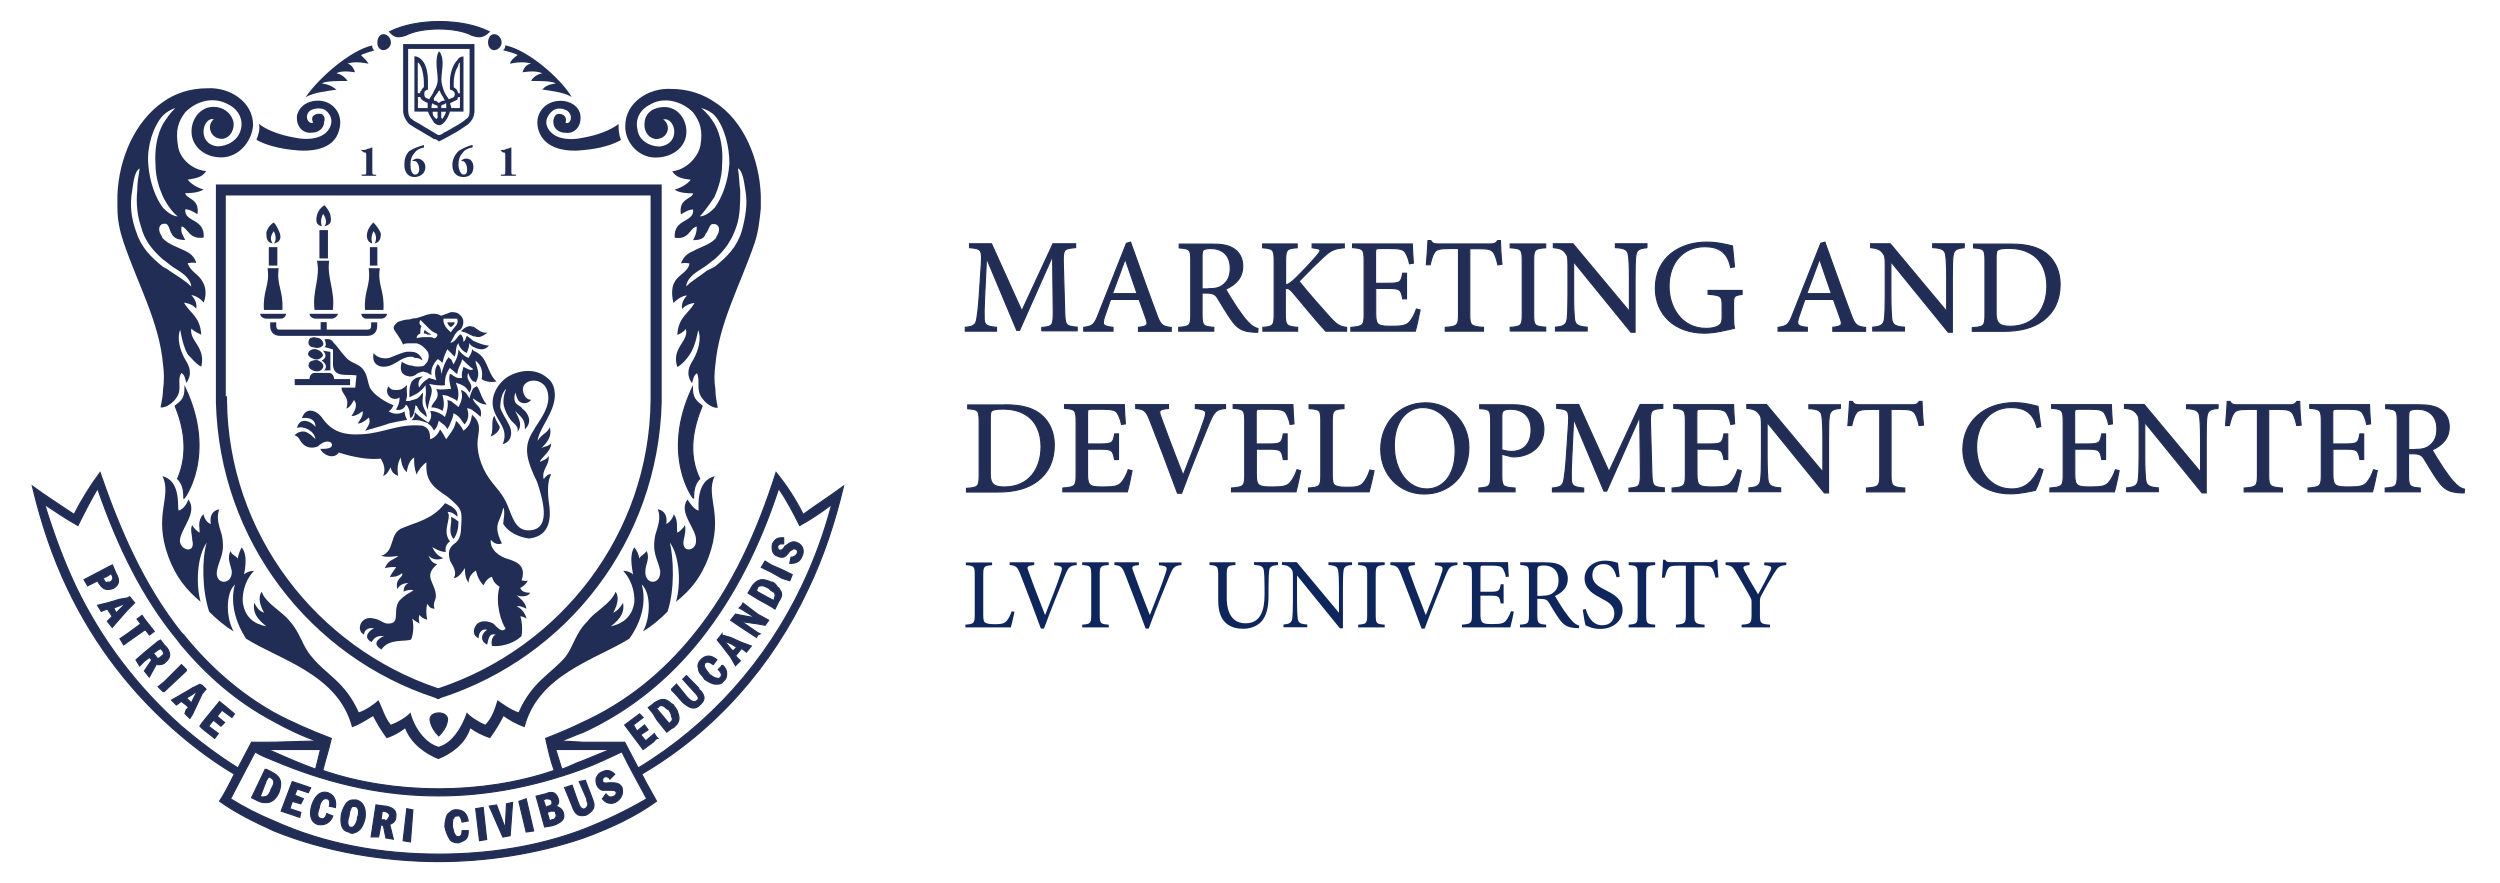 <?xml version="1.0" encoding="UTF-8"?>
<!-- Generator: Adobe Illustrator 25.4.1, SVG Export Plug-In . SVG Version: 6.00 Build 0)  -->
<svg xmlns="http://www.w3.org/2000/svg" xmlns:xlink="http://www.w3.org/1999/xlink" version="1.1" id="Шар_1" x="0px" y="0px" viewBox="0 0 1639.7 579.2" style="enable-background:new 0 0 1639.7 579.2;" xml:space="preserve">
<style type="text/css">
	.st0{fill:#0F265C;}
	.st1{display:none;opacity:0.41;fill:#F5AAA2;}
	.st2{display:none;opacity:0.52;fill:#222E59;}
	.st3{display:none;opacity:0.54;fill:#FBBB47;}
	.st4{display:none;opacity:0.54;fill:#E94F1C;}
	.st5{fill:none;}
	.st6{fill:#222D56;}
	.st7{fill:#222D56;stroke:#222D56;stroke-width:0.75;stroke-miterlimit:10;}
	.st8{fill:#FFFFFF;}
	.st9{clip-path:url(#SVGID_00000023242031328109456670000011481739705095278491_);}
	.st10{clip-path:url(#SVGID_00000060014933655867174730000016541315610166292112_);}
	.st11{clip-path:url(#SVGID_00000060023393276784681370000014713158725274304445_);}
	.st12{clip-path:url(#SVGID_00000098914259062519068190000011280224226679781816_);}
	.st13{clip-path:url(#SVGID_00000035491948477154158650000003619302976724232878_);}
	.st14{clip-path:url(#SVGID_00000034056406839598368790000001049589143254914197_);}
	.st15{fill:#020304;}
	.st16{fill:#FFFFFF;stroke:#FFFFFF;stroke-width:0.75;stroke-miterlimit:10;}
</style>
<g>
	<path class="st5" d="M106.9,175c1.6,0.8,3.2,1.6,4,2.4c4.9,3.2,10.5,6.5,14.5,10.5c-0.8-6.5-7.3-9.7-12.1-12.9   c-2.5-1.6-4-3.2-6.5-4.9c-6.5-5.6-12.1-12.1-14.5-21.8c-2.4-7.3-3.2-15.4-2.4-23.4c0-4.9,0.8-9.7,1.6-14.5c-3.2,1.6-4,8.9-4.9,14.5   c-1.6,8.9-0.8,17.8,2.4,26.7C92.3,162.1,98.8,168.6,106.9,175z"></path>
	<path class="st5" d="M70.5,381.8c0.8,0,0.8,0,1.6,0c1.6-0.8,2.4-2.4,1.6-4l-0.8-1.6l-2.4,1.6l-3.2,1.6l0.8,0.8   C68.9,381.8,69.8,382.6,70.5,381.8z"></path>
	<path class="st5" d="M116.6,141.9c-2.4-1.6-6.5-6.5-9.7-12.9c-2.4-5.6-4.9-12.9-4.9-21c-0.8-9.7,0.8-19.4,4.9-26.7   c2.4-4,4.9-7.3,8.1-10.5c-2.4,0.8-5.6,2.4-8.1,4.9c-6.5,7.3-10.5,20.2-9.7,31.5c0.8,12.1,4.9,22.6,9.7,29.1   C110.1,139.5,113.3,141.9,116.6,141.9z"></path>
	<path class="st5" d="M252.3,532h-1.6l-0.8,5.6h2.4c0,0.8,0,0.8,0,0.8c1.6,0,2.4-1.6,3.2-3.2C255.5,533.6,254.7,532.8,252.3,532z"></path>
	<polygon class="st5" points="82.7,395.5 78.7,397.2 74.6,398.8 76.2,402 78.7,399.6  "></polygon>
	<path class="st5" d="M148.9,262.3c0.8,88,58.9,162.3,138.1,189h0.8c80-26.7,138.1-101,138.9-189v-2.4V128.2H287.7H148.1v131.7h0.8   V262.3z M177.2,213.8v-2.4h4v2.4c0,1.6,0.8,2.4,1.6,2.4h27.5v-4.9h4v4.9H241c1.6,0,2.4-0.8,2.4-2.4v-2.4h4v2.4c0,4-2.5,6.5-6.5,6.5   c-24.3,0-33.9,0-57.3,0C179.6,220.2,177.2,217.8,177.2,213.8z M266,263c0.8,0,1.6,0,2.4,0c1.6-0.8,3.2-0.8,4.9-1.6s2.4-2.4,4-4   c0,3.2-0.8,5.6,0,8.9c0.8,2.4,2.4,4,2.4,7.3c-2.4-2.4-4.9-3.2-6.5-7.3c-0.8,0-0.8-0.8-0.8-0.8c-0.8,4-0.8,6.5-3.2,8.9   c-0.8-1.6-0.8-3.2-0.8-4.9c-0.8-1.6-0.8-3.2-2.4-4c-0.8,2.4-3.2,4-6.5,3.2c0.8-1.6,2.4-4,2.4-8c-4.9,3.2-10.5-2.4-7.3-7.3   c1.6,2.4,3.2,2.4,5.6,2.4c2.4,0,4-0.8,6.5-3.2C266,257.4,267.6,258.2,266,263z M279.7,276.8c-2.4-0.8-4-1.6-6.5-1.6   c-0.8,0-1.6,0-2.4,0c0.8-0.8,1.6-2.4,1.6-4l0.8,0.8C274.9,273.5,277.3,275.2,279.7,276.8z M257.9,265.5c-0.8,1.6-1.6,3.2-3.2,4   c4,2.5,8,1.6,10.5,0c0,2.5,0.8,4,1.6,5.6c-4.9,0.8-8.9,1.6-12.1,2.4c-4,1.6-14.5,4-15.4,4.9c1.6-3.2,4-4.9,2.4-8.9   c-0.8,0.8-4,4-7.3,4c1.6-2.4,4-5.6,3.2-8.1c-3.2,2.5-4.9,3.2-7.3,3.2c1.6-2.4,4.9-7.3,1.6-10.5c-0.8,1.6-2.4,4.9-4.9,5.6   c2.4-8-3.2-8.9-3.2-13.8h8.9l0.8-8c-6.5-0.8-14.5,1.6-15.4-6.5v-10.5l-5.6-1.6c1.6-0.8,0.8-3.2,0-4.9c2.4-0.8,4.9,0,5.6,1.6   c3.2,3.2,5.6,7.3,8.1,9.7c4,4.9,8.9,4,12.1,8.9c2.4,3.2,2.4,7.3,4,11.3C245,259,253,263.9,257.9,265.5z M211.1,236.5   c3.2-1.6,3.2-4,0.8-6.5l4.9,0.8v12.1h-4C215.1,240.5,213.5,238,211.1,236.5z M211.9,240.5c-0.8,2.4-3.2,3.2-5.6,2.4   c-2.4-0.8-4-2.4-3.2-4c0-1.6,2.4-2.4,4.9-2.4C210.2,237.2,211.9,238.9,211.9,240.5z M206.2,227.5c-2.4,0-4-1.6-3.2-4   c0-1.6,2.4-2.4,4.9-1.6c2.4,0,4,2.4,4,4C211.1,227.5,208.6,228.3,206.2,227.5z M207.8,229.1c2.4,0.8,4,2.4,4,4   c-0.8,1.6-3.2,3.2-5.6,2.4c-2.4-0.8-4.9-2.4-4-4C202.2,230,205.4,228.3,207.8,229.1z M203,248.5c0-2.4,1.6-4,3.2-4h9.7   c1.6,0,3.2,1.6,3.2,4h10.5v4h-36.3v-4H203z M290.2,366.4c-4,1.6-7.3,0.8-9.7-1.6c1.6,4,3.2,4.9,5.6,5.6c-9.7,8.1-0.8,12.1-0.8,21   c0,2.4-2.4,4.9-0.8,8.1c-2.4,0-3.2-0.8-4.9-3.2c-0.8,3.2-0.8,6.5,0,10.5c-2.4-0.8-4-1.6-4.9-3.2c-0.8,0.8-0.8,4,0,5.6   c-1.6-0.8-3.2-1.6-4.9-3.2c1.6,6.5,0,12.1-0.8,13.8c-4.9,1.6-14.5-0.8-19.4,6.5c-5.6-3.2-3.2-6.5,1.6-8.9c-3.2,0-5.6,0-8.1,4   c-6.5-3.2-0.8-8,1.6-8.9c-3.2-0.8-6.5,0.8-6.5,4c-5.6-2.4-2.4-12.9,6.5-10.5c4.9,0.8,6.5,4,10.5,3.2c7.3-0.8,0.8-10.5,7.3-16.1   c2.4-2.4,4-3.2,8.1-5.6c-1.6-0.8-4.9,0-6.5,0.8c0-3.2,1.6-4.9,3.2-5.6c-2.4,0-5.6,0.8-7.3,4c-1.6-7.3,4-7.3,3.2-10.5   c-3.2,2.5-5.6,2.5-8.1,2.5c1.6-3.2,4-5.6,4-6.5c-2.4,0-4.9,0-7.3,0.8c2.4-5.6,4.9-4.9,8.9-8.1c-5.6,0.8-8,0.8-11.3,0   c9.7-3.2,4.9-15.4,14.5-18.5c9.7-4,19.4-5.6,27.4-16.1c1.6,0.8,8.9,3.2,8.1,8.9c-0.8-0.8-3.2-3.2-6.5-3.2c3.2,4-4,12.1,1.6,19.4   c-2.4,1.6-3.2,4-3.2,7.3c-4,0-7.3-2.4-8.9-3.2C284.6,362.4,286.2,364.8,290.2,366.4z M295.8,339c1.6,0.8,3.2,1.6,4.9,3.2   c0,4-0.8,8-3.2,11.3C293.4,348.6,296.7,343.9,295.8,339z M333,247.7c8.1-4.9,18.5-5.6,25.9,0.8c3.2,2.4,4.9,6.5,4.9,11.3   c0,11.3-10.5,21.8-11.3,29.9c3.2-4.9,6.5-4.9,8-8.9c1.6,6.5-2.4,10.5-5.6,13.8c2.4-1.6,4-0.8,6.5-3.2c0,5.6-7.3,9.7-7.3,12.1   c1.6-0.8,4.9-1.6,5.6-4c0.8,6.5-4.9,8.9-3.2,15.4c0,0,2.4-4,4.9-3.2c-2.4,4-2.4,11.3-1.6,17.8c1.6,9.7,1.6,22.6-12.9,24.3   c-6.5-0.8-13.8-4-17-9.7c0-0.8,1.6-8.9,0-10.5c-1.6,9.7-7.3,10.5-0.8,23.4c-4,1.6-6.5-1.6-7.3-2.4c-0.8,6.5,5.6,11.3,12.1,12.9   c4.9,1.6,11.3,4,8.1,13.8c1.6,0,2.4,0.8,4,0c-0.8,2.5-3.2,4-4.9,4.9c0.8,2.4,3.2,3.2,6.5,3.2c-1.6,3.2-7.3,2.4-8.9,1.6   c1.6,1.6,5.6,4,6.5,8.9c0,0-4-2.5-6.5-1.6c2.4,0.8,5.6,4,6.5,8.1c-0.8-0.8-3.2-1.6-4-1.6c0.8,2.4,1.6,7.3,0.8,12.9   c-5.6,5.6-15.4,7.3-19.4,6.5c-0.8-2.4,0-6.5,2.4-7.3c-4.9-1.6-4.9,4-5.6,6.5c-4.9-2.4-4-7.3,0-9.7c-2.4-0.8-5.6,0.8-5.6,5.6   c-4.9-2.4-3.2-7.3-0.8-9.7c3.2-2.4,7.3-1.6,10.5,0c2.4,2.4,5.6,6.5,8,3.2c-2.4-3.2-7.3-16.1-4-27.4c-2.4-1.6-4-3.2-4.9-6.5   c-2.4,0.8-4,2.4-5.6,5.6c-4-4-4.9-9.7-4.9-9.7c-2.4,1.6-4.9,4-4.9,8.1c-1.6-2.4-2.4-4.9-2.4-9.7c-1.6,2.4-4,6.5-7.3,6.5   c2.4-4-0.8-8-2.4-11.3c-1.6-5.6-0.8-8.9,4-12.1c1.6-1.6,3.2-4,3.2-9.7c0.8-11.3,0.8-12.1-8.9-20.2c-9.7-6.5-14.5-10.5-13.8-22.6   c-2.4,1.6-5.6,5.6-6.5,8.1c-1.6-4.9-1.6-7.3-1.6-11.3c-3.2,2.4-4,5.6-4.9,9.7c-2.4-2.4-3.2-4.9-4-9.7c-1.6,4-2.4,5.6-1.6,12.1   c-1.6-0.8-4-1.6-4.9-5.6c-1.6,3.2-2.4,4.9-4.9,5.6c1.6-4,0.8-7.3-1.6-11.3c-7.3,0.8-17.8-0.8-27.5-4c-3.2,4.9-10.5,1.6-12.1-2.4   c2.4,0,4.9,0,6.5-0.8c2.4-1.6,0.8-4-1.6-4c-2.4,0-4.9,1.6-6.5,3.2c-4,1.6-8.1,0.8-10.5-2.4c-1.6-1.6-1.6-4-4.9-4.9   c1.6-1.6,3.2-2.4,4.9-2.4c2.4-0.8,5.6,1.6,8.9,4.9c-0.8-5.6-8.1-8.9-12.1-7.3c1.6-7.3,8.9-4.9,12.1-0.8c0-4.9-4-6.5-8.9-5.6   c2.4-7.3,8.9-5.6,12.9-0.8c6.5,9.7,14.5,12.1,26.7,11.3c13.8-0.8,24.3-7.3,39.6-5.6c4,1.6,4.9,4,4.9,8.9c3.2-0.8,5.6-4,6.5-6.5   c0.8,0.8,2.4,3.2,4,6.5c4.9-6.5,5.6-8.1,6.5-12.1c1.6,1.6,3.2,3.2,4.9,6.5c4-3.2,4.9-5.6,5.6-10.5c5.6,4.9,4.9,8.9,4,14.5   c-1.6,8.9,1.6,19.4,7.3,27.4c4,5.6,8.9,9.7,12.1,17.8c3.2,8.1,5.6,16.9,14.5,16.1c15.4-0.8,7.3-23.4,4.9-31.5   c-2.4-4.9-5.6-12.1-6.5-17.8c-0.8-6.5,0.8-11.3,4-16.1c2.4-4.9,10.5-13.8,9.7-22.6c-0.8-14.5-20.2-12.1-16.1-1.6   c0.8,2.4,2.4,4,4.9,4c-1.6,2.4-5.6,3.2-8.1,0.8c-0.8-0.8-1.6-3.2-2.4-5.6c-1.6,7.3,0.8,7.3,4,9.7c0.8,0.8,0.8,1.6,1.6,1.6   c3.2,3.2,5.6,8,0.8,12.9c0-6.5-1.6-7.3-6.5-12.1c3.2,5.6,4.9,9.7,1.6,13.8c0.8-3.2-1.6-4.9-4-7.3c-2.4-3.2-4-6.5-4.9-9.7   c-0.8-3.2,0-8,1.6-11.3c-3.2,2.4-4,8.9-4,12.1c0.8,3.2,3.2,6.5,5.6,11.3c2.4,4,2.4,11.3-4,12.9c4-9.7-3.2-14.5-5.6-21.8   C320.9,261.5,325.7,251.8,333,247.7z M282.2,269.5c3.2,0,7.3,1.6,9.7,4c1.6-4,2.4-8.1,1.6-11.3c0,0,1.6,0.8,2.4,0.8   c1.6,1.6,3.2,2.4,4.9,4c3.2-5.6,2.4-8.9,1.6-11.3c4,1.6,4,3.2,5.6,5.6c0.8-3.2,1.6-4.9,2.4-6.5c0.8-0.8,1.6-0.8,2.4-1.6   c2.4,3.2,2.4,7.3,6.5,12.1c-3.2,0-5.6-1.6-8.9-4c0,0.8,0,0.8,0,0.8c1.6,4,6.5,4.9,4.9,11.3c-0.8-0.8-2.4-2.4-4.9-4   c-0.8-0.8-2.4-1.6-4-1.6c1.6,4,0.8,8.1-1.6,10.5c-2.4-2.4-2.4-4.9-7.3-7.3c0,1.6-0.8,4-1.6,5.6c-0.8,2.4-2.4,4.9-2.4,4.9   c-1.6-3.2-3.2-3.2-5.6-5.6c-0.8,3.2-1.6,4.9-3.2,6.5c-0.8-1.6-1.6-3.2-4-4.9C283.8,274.4,282.9,271.2,282.2,269.5z M322.5,285.7   c1.6-4,0-8.9,1.6-12.1c0.8,2.4,1.6,3.2,3.2,6.5C327.4,281.7,325.7,284.1,322.5,285.7z M316.1,248.5c0.8-4.9,0-8.9-4-12.1   c0,4,4,8,0,14.5c0-0.8-0.8-0.8-1.6-0.8c-1.6-1.6-2.4-3.2-3.2-5.6c-2.4,5.6,4.9,6.5,0.8,12.9c-2.4-4-4-4.9-8.9-6.5   c1.6,4,2.4,8.1,0.8,12.1c-1.6-1.6-2.4-1.6-4-2.4c-1.6-0.8-3.2-1.6-5.6-1.6c0.8,3.2,1.6,6.5,0,10.5c-1.6-1.6-4.9-2.4-7.3-2.4   c0.8-4,6.5-5.6,3.2-12.1c3.2,0.8,6.5,0,9.7,0c-0.8-4-1.6-6.5-0.8-9.7h0.8c2.4,1.6,4,3.2,7.3,2.4c-0.8-3.2,0.8-5.6,0.8-7.3   c1.6,0.8,4.9,3.2,6.5,1.6c-2.4-1.6-4.9-4-7.3-6.5c-0.8,4-2.4,4-3.2,9.7c-1.6-0.8-0.8-0.8-4-3.2l-0.8-0.8c0,0-4,4.9-3.2,11.3   c-3.2,0.8-10.5-0.8-10.5-0.8c4,4.9,0,8.9-0.8,16.1v0.8c-1.6-3.2-1.6-5.6-1.6-8c0.8-3.2,0-8.1,0-8.1c-0.8,1.6-3.2,4-5.6,5.6   c-1.6,0.8-3.2,1.6-4.9,2.4c0-4.9,0-7.3,1.6-10.5c0.8-0.8,1.6-1.6,3.2-2.4c0.8,0,2.4-0.8,4-0.8c-3.2,2.4-3.2,4.9-2.4,7.3   c0,0,2.4-4,5.6-5.6l0.8-0.8c1.6,0.8,3.2,0.8,4.9,1.6c-1.6-4.9-0.8-8.1,0.8-10.5c1.6,0.8,2.4,3.2,2.4,6.5c1.6-5.6,2.4-8.1,4.9-11.3   c0,0.8,0.8,0.8,1.6,1.6c0.8,0.8,0.8,2.4,1.6,3.2c0,0,3.2-4.9,3.2-9.7c1.6,2.4,3.2,4,6.5,5.6c1.6-2.4,2.4-4,2.4-5.6   c0,0,0.8,0,0.8,0.8c4,1.6,6.5,4,8.9,8.9c2.4,5.6,3.2,8.1,6.5,11.3C322.5,251,317.7,250.1,316.1,248.5z M310.4,214.6   c2.4,1.6,4.9,4,8.1,4c-3.2,2.4-4.9,2.4-7.3,1.6h-0.8c-1.6-0.8-4-2.4-7.3-3.2c2.4-2.4,4.9-3.2,6.5-2.4   C310.4,214.6,310.4,214.6,310.4,214.6z M261.1,211.4c2.4-0.8,4.9-1.6,7.3-1.6c0.8,0,2.4-0.8,4-0.8h0.8c2.4-0.8,4.9-1.6,7.3-2.4   c3.2-0.8,6.5-0.8,8.9,0.8c2.4-0.8,4-1.6,6.5-2.4c1.6,0,4,0,5.6,1.6c3.2,2.4,3.2,6.5,0.8,9.7c-4,1.6-4.9,6.5-6.5,8.1   c0,0.8,0,0.8-0.8,0.8h0.8c4-1.6,4-4.9,6.5-5.6c2.4,2.4,1.6,4.9,1.6,4.9c1.6-0.8,1.6-2.4,2.4-4c0.8,0.8,2.4,1.6,4,3.2   c3.2,1.6,7.3,3.2,10.5,3.2c-3.2,4-7.3,2.4-10.5,0.8c-1.6-0.8-2.4-2.4-2.4-2.4c0,2.4-0.8,4-1.6,6.5c-4-1.6-5.6-5.6-5.6-6.5   c-2.4,4-0.8,4.9-2.4,8.9c-0.8-0.8-1.6-1.6-2.4-2.4c-0.8-0.8-1.6-1.6-2.4-2.4c-0.8,1.6-2.4,4.9-3.2,8.9c-0.8-0.8-2.4-2.4-3.2-2.4   c-1.6,1.6-4.9,5.6-4,10.5c-0.8-0.8-1.6-0.8-2.5-1.6c-0.8,0-2.4-0.8-3.2-0.8c-2.4,0.8-3.2,0.8-4,1.6c-0.8,0.8-2.4,1.6-4,1.6h-0.8   c-5.6-0.8-6.5-4.9-4.9-9.7c0.8,0.8,2.4,1.6,4.9,2.4c1.6,0,3.2,0.8,4.9,0.8c2.4,0,4.9,0,5.6-1.6c0.8-0.8,1.6-1.6,1.6-2.4   c0.8-1.6,0.8-4,0-5.6c-1.6-2.4-4-4.9-7.3-5.6c-1.6,0-3.2,0-4.9,0s-3.2,0-4,0.8c-1.6-3.2-1.6-3.2-3.2-5.6   C258.7,216.2,256.3,215.4,261.1,211.4z M266.8,230.7c0,0,0.8,0,1.6,0c1.6,0,3.2,0,4.9,0.8c1.6,0.8,3.2,2.4,4,4.9   c-1.6-0.8-2.4-1.6-4-1.6c-0.8,0-1.6,0-2.4-0.8c-0.8,0-1.6,0-2.4,0c-4.9,0.8-8,4-12.1,5.6c-6.5,2.4-12.9,0-11.3-8   c2.5,3.2,7.3,4,10.5,3.2C257.9,234,262.8,231.6,266.8,230.7z M241,152.4c0.8-3.2,3.2-5.6,4-6.5c1.6,1.6,4,4.9,4.9,7.3   c0,3.2-0.8,5.6-4,6.5c0.8-1.6,1.6-4.9-0.8-8.1c-1.6,3.2-1.6,5.6-0.8,8.1C241,158.9,240.1,155.6,241,152.4z M247.4,162.1v12.1h-4.9   v-12.1H247.4z M241.8,175.9h7.3c-1.6,11.3,3.2,14.5,2.4,27.4h-12.1C238.5,190.4,243.4,187.2,241.8,175.9z M253.9,205.7   c0,1.6-1.6,3.2-4,3.2h-9.7c-1.6,0-3.2-1.6-3.2-3.2H253.9z M207.8,141.1c0.8-3.2,3.2-5.6,4.9-6.5c1.6,1.6,4,4.9,4,7.3   c0.8,3.2,0,5.6-4,6.5c1.6-1.6,1.6-4.9-0.8-8.1c-1.6,3.2-1.6,5.6-0.8,8.1C207.1,147.6,207.1,144.4,207.8,141.1z M215.1,150.9v18.6   h-5.6v-18.6H215.1z M207.8,171h8c-1.6,11.3,4,19.4,2.4,32.3h-12.1C204.6,190.4,210.2,182.3,207.8,171z M221.6,205.7   c0,1.6-2.4,3.2-4,3.2h-10.5c-2.4,0-4-1.6-4-3.2H221.6z M179.6,146c1.6,1.6,3.2,4.9,4,7.3c0.8,3.2,0,5.6-4,6.5   c1.6-1.6,1.6-4.9,0-8.1c-2.4,3.2-2.4,5.6-0.8,8.1c-4-0.8-4-4-4-7.3C175.5,149.2,177.9,146.8,179.6,146z M182,162.1v12.1h-5.6v-12.1   H182z M175.5,175.9h7.3c-1.6,11.3,3.2,14.5,2.4,27.4h-12.1C172.3,190.4,177.2,187.2,175.5,175.9z M187.7,205.7   c0,1.6-1.6,3.2-3.2,3.2h-9.7c-2.4,0-4-1.6-4-3.2H187.7z"></path>
	<path class="st5" d="M165,486.8h14.5l28.3-0.8c-9.7-3.2-19.4-8.1-28.3-12.9C155.3,460.2,136,443.2,119,423l-2.4-3.2   c-23.4-28.3-39.6-62.2-52.5-99.4c-4.9,8.1-8.9,16.1-12.9,24.3c-7.3-4-14.5-8.9-21.8-13.8c5.6,18.5,12.1,36.3,20.2,53.3   c16.9,35.5,40.4,66.2,69.5,92.1c11.3,9.7,24.3,19.4,37.2,27.4L165,486.8z M55.2,380.2l15.4-8.1l3.2-1.6l2.4,5.6   c2.4,4,2.4,7.3-1.6,9.7c-1.6,0.8-3.2,0.8-4,0.8c-2.4,0-4-1.6-5.6-4l-0.8-1.6l-6.5,3.2L55.2,380.2z M70.5,407.7l3.2-3.2l-3.2-4.9   l-4,1.6l-2.4-4l6.5-1.6l8.1-2.4l4.9-0.8l1.6-0.8l3.2,4l-4.9,4.9l-4.9,5.6l-4.9,5.6L70.5,407.7z M81.1,423l-2.4-4l4.9-3.2l8.9-6.5   L90,406l3.2-2.4l1.6,2.4l6.5,8l-3.2,2.4l-2.4-3.2h-0.8l-11.3,8L81.1,423z M98,444l-3.2-4l4.9-7.3l-1.6-1.6l-3.2,2.4l-3.2,3.2   l-2.4-4l5.6-4.9l8.9-7.3l1.6-0.8l2.4,3.2l1.6,1.6c2.4,3.2,3.2,6.5-0.8,9.7c0,0,0,0-0.8,0.8c-1.6,0.8-2.4,0.8-4,0.8l-0.8-0.8L98,444   z M106.9,453.6l-3.2-3.2l4-3.2l11.3-11.3l3.2,3.2v0.8l-14.5,13.8H106.9z M124.6,471.4l-2.4-2.4l-0.8-0.8l0.8-2.4l1.6-1.6l-1.6-1.6   l-3.2-2.4l-3.2,2.4l-3.2-3.2l9.7-5.6l4-2.4l4.9-2.4l1.6,0.8l2.4,2.4l-2.4,3.2l-6.5,13.8L124.6,471.4z M152.1,470.6l-6.5-4.9l-3.2,4   l4.9,4l-2.4,2.4l-4.9-4l-3.2,4l6.5,4.9l-2.4,3.2l-8.1-6.5l-1.6-1.6l1.6-2.4l11.3-13.8l9.7,8.1L152.1,470.6z"></path>
	<path class="st5" d="M176.3,509.3l-1.6,2.4l-4,10.5c1.6,0.8,3.2,0,4,0c1.6-0.8,2.4-2.4,3.2-4.9C180.4,513.4,180.4,511,176.3,509.3z   "></path>
	<path class="st5" d="M106.1,430.2c1.6-0.8,1.6-2.4,0-4l-0.8-0.8l-1.6,0.8l-3.2,2.4l1.6,1.6c0.8,0.8,0.8,1.6,1.6,1.6   C104.5,431.9,105.3,431.1,106.1,430.2z"></path>
	<path class="st5" d="M232.9,528.7c-0.8,0-0.8,0-1.6,0c-1.6,0.8-2.4,4.9-2.4,6.4c-0.8,1.6-1.6,6.5,0.8,7.3c0.8,0,1.6,0,1.6,0   c2.4-1.6,3.2-4.9,3.2-6.5C235.3,534.5,236.1,529.6,232.9,528.7z"></path>
	<polygon class="st5" points="122.2,457.7 125.5,460.9 126.3,459.4 129.5,452.9 126.3,455.3  "></polygon>
	<path class="st5" d="M175.5,491.6c1.6,0.8,2.4,0.8,4,1.6c8.9,4,18.6,8,27.4,11.3l3.2-12.9h-30.7H175.5z"></path>
	<path class="st5" d="M284.6,221.9c1.6,0,3.2-2.4,1.6-3.2c-2.4-0.8-4-2.4-5.6-4c-1.6-1.6-3.2-3.2-4.9-4.9c-0.8,1.6-0.8,3.2,0.8,4   c-0.8,0.8-0.8,3.2-0.8,4.9c-1.6,0.8-2.4,1.6-2.4,3.2c1.6-0.8,4.9-0.8,7.3-0.8C282.2,221.1,283.8,221.1,284.6,221.9z M278.9,216.2   c0,0.8,0.8,0.8,1.6,1.6c0.8,0.8,1.6,0.8,2.5,1.6c-0.8,0-1.6,0-2.5,0c-0.8-0.8-2.4-0.8-2.4-0.8C278.1,217.8,278.1,217.1,278.9,216.2   z"></path>
	<path class="st5" d="M468.7,81.4c4,7.3,5.6,16.9,4.9,26.7c0,8.1-2.4,15.4-4.9,21c-4,6.5-8.1,11.3-9.7,12.9c3.2,0,6.5-2.4,9.7-5.6   c4.9-6.5,8.9-17,9.7-29.1c0-11.3-3.2-24.3-9.7-31.5c-2.5-2.4-5.6-4-8.9-4.9C463.9,74.1,466.3,77.3,468.7,81.4z"></path>
	<path class="st5" d="M291,32.1h-3.2h-3.2h-8.1h-8.9v40.4c0,2.4,0.8,4.9,2.4,5.6c1.6,1.6,4,2.4,6.5,4c2.4,1.6,5.6,3.2,8.1,4.9   c1.6,0.8,2.4,1.6,3.2,1.6s2.4-0.8,3.2-1.6c2.4-0.8,5.6-3.2,8.9-4.9c2.4-1.6,4-2.4,5.6-4c1.6-0.8,2.4-2.4,2.4-5.6V32.1h-8H291z    M303.9,37v36.3h-4h-4.9c-0.8,2.4-1.6,4.9-4,7.3c-0.8,0.8-1.6,1.6-3.2,1.6c-0.8,0-2.4-0.8-3.2-1.6c-1.6-2.4-3.2-4.9-4-7.3h-4h-4.9   V37c1.6,0,3.2,0.8,4.9,2.4c3.2,3.2,4,9.7,4,13.8v5.6c-2.4,0.8-2.4,1.6-2.4,3.2c0,2.4,1.6,2.4,3.2,3.2c0.8-1.6,2.4-3.2,3.2-5.6   c1.6-2.4,2.4-4.9,2.4-7.3c0-3.2-0.8-7.3-0.8-10.5c0-1.6,0-5.6,1.6-8.1c2.4,2.4,2.4,6.5,2.4,8.1c0,3.2-0.8,7.3-0.8,10.5   c0,2.4,0.8,4.9,1.6,7.3c0.8,2.4,2.4,4,3.2,5.6c1.6-0.8,4-0.8,4-3.2c0-1.6-0.8-2.4-3.2-3.2v-5.6c0-4,1.6-10.5,4.9-13.8   C300.7,37.7,302.3,37,303.9,37z"></path>
	<path class="st5" d="M275.7,63.6H274v7.3h2.4h4c0-0.8,0-2.4,0-3.2c-1.6-0.8-3.2-1.6-4-2.4C275.7,64.4,275.7,63.6,275.7,63.6z"></path>
	<path class="st5" d="M468.7,170.2c-2.5,1.6-4,3.2-6.5,4.9c-4.9,3.2-11.3,6.5-12.1,12.9c4-4,9.7-7.3,13.8-10.5   c1.6-0.8,3.2-1.6,4.9-2.4c8-6.5,14.5-12.9,17.8-23.4c2.4-8.9,4-17.8,2.4-26.7c-0.8-5.6-1.6-12.9-4.9-14.5c0.8,4.9,0.8,9.7,1.6,14.5   c0,8,0,16.1-2.4,23.4C480,158.1,475.2,164.5,468.7,170.2z"></path>
	<path class="st5" d="M283.8,73.3c0,1.6,0,2.4,0.8,3.2c0.8,0.8,0.8,0.8,1.6,1.6l0.8-0.8v-4h-2.4L283.8,73.3L283.8,73.3z"></path>
	<path class="st5" d="M276.5,59.5c0-0.8,0.8-1.6,1.6-2.4v-3.2c0-3.2-0.8-7.3-1.6-9.7c-0.8-1.6-1.6-3.2-2.4-3.2v20.2h1.6   C275.7,60.4,275.7,59.5,276.5,59.5z"></path>
	<path class="st5" d="M289.4,69.3v1.6h1.6h1.6c0-0.8,0-2.4,0-3.2c-0.8,0-0.8,0.8-1.6,0.8C290.2,68.4,289.4,69.3,289.4,69.3z"></path>
	<path class="st5" d="M299.9,65.2c-1.6,0.8-3.2,1.6-4.9,2.4c0,0.8,0.8,2.4,0.8,3.2h4h1.6v-7.3h-0.8   C299.9,63.6,299.9,64.4,299.9,65.2z"></path>
	<path class="st5" d="M297.5,53.9v3.2c0.8,0.8,1.6,0.8,2.4,2.4c0,0,0,0.8,0.8,1.6h0.8V41c-0.8,0-0.8,1.6-1.6,3.2   C298.3,46.6,297.5,50.7,297.5,53.9z"></path>
	<path class="st5" d="M291.8,66c0-0.8-0.8-0.8-0.8-1.6c-0.8-1.6-2.4-3.2-2.4-4.9h-0.8c-0.8,1.6-2.4,3.2-3.2,4.9c0,0.8,0,0.8,0,1.6   c1.6,0,2.4,0.8,3.2,1.6c0.8-0.8,2.4-1.6,3.2-1.6H291.8z"></path>
	<path class="st5" d="M289.4,73.3v4l0.8,0.8c0-0.8,0.8-0.8,0.8-1.6c0.8-0.8,0.8-1.6,1.6-3.2H291L289.4,73.3L289.4,73.3z"></path>
	<path class="st5" d="M283.8,67.6c-0.8,0.8-0.8,2.4-0.8,3.2h1.6h2.4v-1.6c-0.8,0-1.6-0.8-2.4-0.8L283.8,67.6z"></path>
	<path class="st5" d="M295.8,217.8c1.6-3.2,5.6-4.9,4-8.9c-0.8,0-2.4,0-4,0s-3.2,0-4.9,0C290.2,212.2,293.4,216.2,295.8,217.8z    M295.8,211.4c0.8,0,1.6,0,2.4,0c0,1.6-1.6,2.4-2.4,3.2c-1.6-0.8-2.4-2.4-2.4-3.2C294.3,211.4,295.1,211.4,295.8,211.4z"></path>
	<path class="st5" d="M400.1,491.6h-17.8h-17.8l4,12.9c4.9-1.6,8.9-4,13.8-5.6C387.9,496.4,394.4,494,400.1,491.6z"></path>
	<path class="st5" d="M382.3,504.6c-68.7,25-134,23.4-202.7-5.6c-4-1.6-8.1-3.2-12.1-5.6c-5.6,10.5-10.5,20.2-16.1,30.7   c8.9,5.6,18.5,10.5,28.3,14.5c33.9,15.3,71.1,21.8,108.2,21.8c32.3,0,64.6-4.9,94.5-16.1c14.5-5.6,28.3-12.1,42-20.2   c-5.6-10.5-11.3-20.2-16.1-30.7C399.2,497.3,391.2,501.3,382.3,504.6z M182.8,519.9c-1.6,3.2-4,6.5-8.1,6.5c-1.6,0-3.2,0-4.9-0.8   l-4.9-2.4l8.9-18.6h0.8l3.2,1.6C184.4,509.3,185.2,513.4,182.8,519.9z M199,523.9l-1.6,3.2l-5.6-1.6l-1.6,4.9l7.3,2.4l-0.8,3.2   l-12.1-4l7.3-19.4l12.1,4l-1.6,3.2l-7.3-2.4l-1.6,4L199,523.9z M220,529.6l-4-0.8c0.8-2.4,0-4.9-1.6-4.9c-3.2-0.8-4.9,4-4.9,5.6   c-0.8,2.4-2.4,6.5,0.8,7.3c1.6,0.8,3.2,0,4-3.2l4,1.6c-1.6,4-4.9,6.5-9.7,5.6c-5.6-1.6-5.6-8-4-12.9c1.6-4.9,4.9-9.7,10.5-8   C219.1,521.5,220.7,524.7,220,529.6z M239.4,536.8c-1.6,6.5-4,8.9-8.1,9.7c-0.8,0-1.6,0-2.4-0.8c-5.6-0.8-5.6-7.3-4.9-12.1   c1.6-5.6,4-8.9,7.3-8.9c0.8,0,1.6,0,2.4,0C239.4,526.3,240.1,532,239.4,536.8z M255.5,540.9l2.4,9.7l-4.9-0.8l-0.8-4l-0.8-4   l-1.6-0.8l-1.6,8.1h-4.9l3.2-21l5.6,0.8h0.8c4,0.8,7.3,2.4,6.5,7.3C259.5,538.5,257.9,540.1,255.5,540.9z M269.2,552.2l-4.9-0.8   l2.4-21l4,0.8L269.2,552.2z M298.3,547.4c0.8,1.6,1.6,1.6,2.4,1.6c1.6,0,2.4-1.6,2.4-4h4c0,1.6,0,4-1.6,5.6   c-0.8,0.8-2.4,1.6-4.9,2.4c-2.4,0-4.9-0.8-5.6-2.4c-1.6-2.4-2.4-4.9-3.2-8.1c0-3.2,0.8-6.5,1.6-8c1.6-1.6,3.2-3.2,5.6-3.2   c4.9,0,7.3,2.4,8.1,7.3l-4,0.8c-0.8-3.2-1.6-4.9-3.2-4c-1.6,0-1.6,0-2.4,1.6c-0.8,0.8-0.8,2.4-0.8,5.6   C297.5,545,297.5,546.5,298.3,547.4z M314.5,551.4l-2.4-21l4.9-0.8l2.4,21L314.5,551.4z M334.6,548.1l-4.9,0.8l-8.9-20.2l4.9-0.8   l5.6,15.4l0.8-16.1l4-0.8L334.6,548.1z M345.1,545.7l-4.9-20.2l4.9-1.6l4.9,21L345.1,545.7z M364.5,540.9l-2.4,0.8l-4.9,0.8   l-5.6-20.2l6.5-1.6c1.6-0.8,2.4-0.8,4-0.8s3.2,1.6,4,4c0.8,2.4,0,4-1.6,4.9c2.4,0.8,4,1.6,4.9,4C371,537.6,367.8,539.2,364.5,540.9   z M384.7,534.5c-2.4,0.8-5.6,0.8-7.3-1.6c-0.8-0.8-1.6-2.4-2.4-4.9l-4.9-11.3l4.9-1.6l4,11.3c0.8,1.6,0.8,2.4,1.6,3.2   c0.8,0.8,1.6,1.6,3.2,0.8c0.8-0.8,1.6-1.6,1.6-3.2c0,0-0.8-1.6-0.8-3.2l-4.9-11.3l4-0.8l4,10.5c0.8,2.4,1.6,4,1.6,5.6   C389.6,531.2,387.2,532.8,384.7,534.5z M404.9,525.6c-3.2,2.4-7.3,1.6-9.7-1.6l2.4-3.2c1.6,2.4,3.2,2.4,4.9,1.6   c0.8,0,2.4-1.6,1.6-3.2c-0.8-0.8-2.4-0.8-4-0.8s-3.2,0-4.9,0c-3.2-0.8-4.9-4.9-4-8.1c0.8-1.6,1.6-3.2,4-4c3.2-1.6,5.6-0.8,8.1,1.6   l-3.3,3.2c-0.8-1.6-2.4-1.6-3.2-1.6c-1.6,0.8-1.6,1.6-1.6,3.2c0.8,1.6,3.2,0.8,4.9,0.8c3.2,0,6.4,0,8,3.2   C408.9,519.9,408.1,523.1,404.9,525.6z"></path>
	<path class="st5" d="M362.1,532c-0.8,0-0.8,0-0.8,0l-2.4,0.8l1.6,5.6l1.6-0.8h0.8c1.6-0.8,2.4-2.4,1.6-4   C364.5,532,363.7,532,362.1,532z"></path>
	<path class="st5" d="M362.1,527.2c0-0.8,0-0.8,0-0.8v-0.8c-0.8-1.6-2.4-1.6-4-1.6l-1.6,0.8l1.6,4.9l1.6-0.8   C360.5,528.7,362.1,528,362.1,527.2z"></path>
	<path class="st5" d="M438.8,465.8c-1.6-0.8-2.4-1.6-3.2-2.4c-1.6-0.8-3.2-0.8-4,0.8h-0.8v0.8l8.1,9.7l0.8-0.8l0.8-0.8   c0.8-0.8,0.8-1.6,0-3.2C440.5,468.2,439.6,467.4,438.8,465.8z"></path>
	<polygon class="st5" points="475.2,420.6 479.2,425.4 480.8,427 483.3,424.6 479.2,422.2  "></polygon>
	<path class="st5" d="M505.8,387.4c-0.8-0.8-0.8-0.8-1.6-1.6c-1.6-0.8-3.2-1.6-4-1.6c-1.6,0-2.4,0-3.2,0.8c0,0.8-0.8,1.6-0.8,2.4   l0.8,0.8l8.9,4.9l1.6,0.8c0.8-2.4,1.6-4,0-5.6C506.7,388.3,506.7,387.4,505.8,387.4z"></path>
	<path class="st5" d="M524.4,344.6c-4-8.1-8.1-16.1-13.8-24.3c-12.1,37.2-29.1,71.1-51.7,99.4c-20.2,25-45.2,46-76.7,60.6   c-4.9,1.6-9.7,4-14.5,5.6l14.5,0.8h27.4l8.9,16.9c46.8-28.3,84-70.2,107.4-119.5c8.1-17,14.5-34.7,19.4-53.3   C539,335.7,531.7,340.6,524.4,344.6z M430.7,484.3l-2.4,2.4l-6.5,4.9l-12.1-16.1l9.7-7.3l2.4,2.4l-6.5,4.9l2.4,4l4.9-4l2.4,3.2   l-4.9,3.2l3.2,4l4.9-4l0.8-0.8l1.6,2.4l0.8,0.8L430.7,484.3L430.7,484.3z M442.9,476.3c-0.8,0-0.8,0-0.8,0.8l-1.6,0.8l-3.2,2.4   l-6.5-8.1l-2.4-4l-3.2-4l3.2-2.4l0.8-0.8c0.8,0,0.8-0.8,1.6-0.8c2.4-1.6,4.9-1.6,6.5-0.8c1.6,0.8,2.4,1.6,3.2,2.4   c0.8,0,1.6,0.8,1.6,1.6l0.8,0.8c0.8,0.8,1.6,2.4,1.6,3.2C446.1,471.4,445.3,473.9,442.9,476.3z M459.8,461.8l-0.8,0.8   c-4,4-7.3,1.6-11.3-1.6l-4.9-5.6l-2.4-2.4v-0.8l2.4-2.4l0.8-0.8l7.3,8.9c1.6,1.6,4,4,6.5,1.6c1.6-1.6-0.8-4-2.4-5.6l-7.3-8.1   l2.4-2.4l8,8.1c0,0.8,0.8,1.6,1.6,2.4C461.4,456.1,463,458.5,459.8,461.8z M475.2,446.4c-0.8,0.8-0.8,0.8-1.6,1.6   c-0.8,0.8-2.4,0.8-4,0.8c-2.4,0-4.9-1.6-7.3-3.2c-0.8-1.6-1.6-2.4-2.4-3.2s-1.6-2.4-1.6-4c-0.8-1.6,0-4,1.6-5.6   c3.2-3.2,6.5-3.2,10.5,0l-2.4,3.2c-2.4-1.6-4-2.4-5.6-0.8c0,0.8-0.8,1.6,0,2.4c0,0.8,1.6,2.4,3.2,4.9c2.4,1.6,3.2,2.4,4.9,2.4   c0.8,0.8,1.6,0,2.4-0.8c0.8-0.8,0.8-2.4-1.6-4.9l2.4-2.4h0.8c1.6,1.6,2.4,3.2,2.4,4.9C476.8,443.1,476.8,444.8,475.2,446.4z    M489.7,427.8l-3.2-2.4l-4,4.9l3.2,3.2l-3.2,3.2l-3.2-5.6l-5.6-7.3l-3.2-4l3.2-4v0.8l5.6,1.6l7.3,3.2l6.5,2.4L489.7,427.8z    M501.8,410.1l-4.9-0.8l-10.5-1.6l10.5,7.3l1.6,0.8l-1.6,0.8l-0.8,1.6l-9.7-6.5l-7.3-4.9l3.2-4l4,0.8l8.9,1.6l-8.9-5.6l-1.6-0.8   l1.6-1.6l0.8-1.6l9.7,7.3l7.3,4L501.8,410.1z M510.7,394.7l-2.4,4.9l-2.5-1.6l-8.9-4.9l-6.5-4l2.4-4c0.8-1.6,2.4-3.2,4-4   c1.6-0.8,2.4-0.8,3.2-0.8c1.6,0,4,0.8,5.6,1.6h0.8c1.6,0.8,2.4,1.6,3.2,3.2c1.6,0.8,1.6,2.4,2.4,3.2   C513.1,390.7,512.3,392.3,510.7,394.7z M518,380.9l-4.9-1.6l-7.3-4l-6.5-3.2l2.4-4l4,2.4l7.3,3.2l6.5,3.2L518,380.9z M518,369.7   l0.8-4c1.6,0,3.2-0.8,4-2.4c0.8-1.6,0-3.2-2.4-3.2c-0.8,0.8-1.6,0.8-2.4,1.6c-1.6,2.4-3.2,4-4.9,4c-0.8,0-1.6,0-3.2-0.8   c-3.2-0.8-4-4.9-3.2-8c1.6-3.2,3.2-4,6.5-4c0,0,0,0,0.8,0v4c-0.8,0-0.8,0-0.8,0c-1.6,0-2.4,0-3.2,1.6c0,1.6,0.8,3.2,2.4,2.4   c0.8,0,0.8,0,0.8,0c0-0.8,0.8-0.8,1.6-2.4c2.4-1.6,4.9-4,8-2.4c4,1.6,4.9,5.6,3.2,8.9C524.4,368.9,522,369.7,518,369.7z"></path>
	<path class="st6" d="M141.6,263.9c2.4,91.2,62.2,167.2,143.8,193.8l1.6,0.8h0.8l1.6-0.8c82.4-26.7,142.2-102.6,144.6-193.8V121   H287.8H141.6V263.9z M148.1,128.2h139.7h138.9v131.7v2.4c-0.8,88-58.9,162.3-138.9,189H287c-79.1-26.7-137.3-101-138.1-189v-2.4   h-0.8L148.1,128.2L148.1,128.2z"></path>
	<path class="st6" d="M303.9,114.5c-1.6,0-3.2-3.2-3.2-6.5s0.8-5.6,2.4-7.3c1.6-2.4,3.2-3.2,6.5-4c0.8-0.8,0.8-0.8,0-1.6   c-3.2,0.8-6.5,2.4-8.9,4c-2.4,2.4-4,5.6-4,8.9c0,4.9,2.4,8.1,7.3,8.1c4,0,6.5-2.4,6.5-6.5c0-3.2-1.6-5.6-4.9-5.6   c-1.6,0-2.4,0.8-3.2,1.6c0.8,0,0.8,0,0.8,0c2.4,0,3.2,4,3.2,5.6C306.3,112.8,306.3,114.5,303.9,114.5z"></path>
	<path class="st6" d="M272.4,114.5c-2.4,0-3.2-3.2-3.2-6.5s0.8-5.6,2.4-7.3c1.6-2.4,3.2-3.2,6.5-4c0-0.8,0-0.8,0-1.6   c-3.2,0.8-7.3,2.4-9.7,4c-2.4,2.4-3.2,5.6-3.2,8.9c0,4.9,2.4,8.1,6.5,8.1c4,0,7.3-2.4,7.3-6.5c0-3.2-2.4-5.6-5.6-5.6   c-0.8,0-2.4,0.8-3.2,1.6c0,0,0,0,0.8,0c0,0,0,0,0.8,0c2.4,0,3.2,4,3.2,5.6C274.9,112.8,274,114.5,272.4,114.5z"></path>
	<path class="st6" d="M244.2,112.1v-11.3c0-1.6,0-3.2,0-4h-0.8c0,0-0.8,0.8-2.4,0.8c-0.8,0.8-2.4,0.8-4,0.8c0,0,0,0.8,0.8,0.8   l0.8,0.8c1.6,0,1.6,0,1.6,2.4v9.7c0,2.4,0,2.4-1.6,2.4H237c0,0,0,0.8,0.8,0.8c0.8,0,2.4,0,4,0c2.4,0,4,0,4.9,0v-0.7h-0.8   C244.2,114.5,244.2,114.5,244.2,112.1z"></path>
	<path class="st6" d="M329.8,114.5H329c-0.8,0-0.8,0.8,0,0.8c0.8,0,2.4,0,4.9,0c1.6,0,3.2,0,4,0s0.8-0.8,0-0.8H337   c-1.6,0-1.6,0-1.6-2.4v-11.3c0-1.6,0-3.2,0-4c0,0,0,0-0.8,0c0,0-0.8,0.8-2.4,0.8c-0.8,0.8-2.4,0.8-3.2,0.8s-0.8,0.8,0,0.8l0.8,0.8   c1.6,0,1.6,0,1.6,2.4v9.7C331.4,114.5,331.4,114.5,329.8,114.5z"></path>
	<path class="st6" d="M295.1,53.1v5.6c2.4,0.8,3.2,1.6,3.2,3.2c0,2.4-2.4,2.4-4,3.2c-0.8-1.6-2.4-3.2-3.2-5.6   c-0.8-2.4-1.6-4.9-1.6-7.3c0-3.2,0.8-7.3,0.8-10.5c0-1.6,0-5.6-2.4-8.1c-1.6,2.4-1.6,6.5-1.6,8.1c0,3.2,0.8,7.3,0.8,10.5   c0,2.4-0.8,4.9-2.4,7.3c-0.8,2.4-2.4,4-3.2,5.6c-1.6-0.8-3.2-0.8-3.2-3.2c0-1.6,0-2.4,2.4-3.2v-5.6c0-4-0.8-10.5-4-13.8   c-1.6-1.6-3.2-2.4-4.9-2.4v36.3h4.9h4c0.8,2.4,2.5,4.9,4,7.3c0.8,0.8,2.4,1.6,3.2,1.6c1.6,0,2.4-0.8,3.2-1.6c2.4-2.4,3.2-4.9,4-7.3   h4.9h4V37c-1.6,0-3.2,0.8-4,2.4C296.7,42.6,295.1,49,295.1,53.1z M274,41c0.8,0,1.6,1.6,2.4,3.2c0.8,2.4,1.6,6.5,1.6,9.7v3.2   c-0.8,0.8-1.6,1.6-1.6,2.4c-0.8,0-0.8,0.8-0.8,1.6H274V41z M280.5,70.9h-4h-2.4v-7.3h1.6c0,0,0,0.8,0.8,1.6c0.8,0.8,2.4,1.6,4,2.4   C280.5,68.4,280.5,70,280.5,70.9z M287,77.3l-0.8,0.8c-0.8-0.8-0.8-0.8-1.6-1.6c-0.8-0.8-0.8-1.6-0.8-3.2h0.8h2.4L287,77.3   L287,77.3z M287,70.9h-2.4h-1.6c0-0.8,0-2.4,0.8-3.2l0.8,0.8c0.8,0,1.6,0.8,2.4,0.8V70.9z M284.6,66c0-0.8,0-0.8,0-1.6   c0.8-1.6,2.4-3.2,3.2-4.9h0.8c0,1.6,1.6,3.2,2.4,4.9c0,0.8,0.8,0.8,0.8,1.6H291c-0.8,0-2.4,0.8-3.2,1.6C287,66.8,286.2,66,284.6,66   z M291,76.5c0,0.8-0.8,0.8-0.8,1.6l-0.8-0.8v-4h1.6h1.6C291.8,74.9,291.8,75.7,291,76.5z M292.7,70.9H291h-1.6v-1.6   c0,0,0.8-0.8,1.6-0.8s0.8-0.8,1.6-0.8C292.7,68.4,292.7,70,292.7,70.9z M301.6,70.9h-1.6h-4c0-0.8-0.8-2.4-0.8-3.2   c1.6-0.8,3.2-1.6,4.9-2.4c0-0.8,0-1.6,0.8-1.6h0.8L301.6,70.9L301.6,70.9z M301.6,61.2h-0.8c-0.8-0.8-0.8-1.6-0.8-1.6   c-0.8-1.6-1.6-1.6-2.4-2.4v-3.2c0-3.2,0.8-7.3,2.4-9.7c0.8-1.6,0.8-3.2,1.6-3.2L301.6,61.2L301.6,61.2z"></path>
	<path class="st6" d="M311.2,28.9h-11.3H291h-3.2h-3.2h-8.1h-12.1v43.6c0,3.2,1.6,6.5,4,8.9c2.4,1.6,4.9,3.2,8.1,4.9   c2.4,1.6,5.6,3.2,8.1,4.9c1.6,0,2.4,0.8,3.2,1.6l3.2-1.6c3.2-1.6,5.6-3.2,8.9-4.9c2.4-1.6,4.9-3.2,7.3-4.9c2.4-2.4,4-4.9,4-8.9   V28.9z M308,72.5c0,3.2-0.8,4.9-2.4,5.6c-1.6,1.6-3.2,2.4-5.6,4c-3.2,1.6-6.5,4-8.9,4.9c-0.8,0.8-2.4,1.6-3.2,1.6   c-0.8,0-1.6-0.8-3.2-1.6c-2.4-1.6-5.6-3.2-8.1-4.9c-2.4-1.6-4.9-2.4-6.5-4c-1.6-0.8-2.4-3.2-2.4-5.6V32.1h8.9h8.1h3.2h3.2h8.9h8   V72.5z"></path>
	<path class="st7" d="M282.2,473c0.8,4,3.2,7.3,5.6,9.7c2.4-2.4,4.9-5.6,5.6-9.7C295.1,465.8,280.5,465.8,282.2,473z"></path>
	<path class="st6" d="M106.9,238.9c0.8,5.6,0.8,11.3,0,17c0,3.2-0.8,7.3-1.6,11.3c0.8,0,0.8,0,1.6,0c4-0.8,7.3-4,8.9-6.5   c4-5.6,0-11.3,3.2-16.1c2.4,1.6,2.4,4,3.2,6.5c4-5.6,2.4-10.5-0.8-15.4c-3.2-5.6-5.6-13.8-3.2-19.4c0,0,1.6,10.5,4.9,16.1   c2.4,2.4,5.6,6.5,8.9,8.1c3.2-12.9-8.1-17-6.5-25c2.4,2.4,4.9,3.2,6.5,4c-0.8-12.1-7.3-13.8-11.3-21c0.8,0,5.6,0.8,8,4   c0.8-4-1.6-7.3-3.2-8.9c1.6,0,5.6,1.6,8.1,4.9c2.4-6.5,0.8-11.3-0.8-13.8c-2.4-4.9-8-6.5-9.7-12.1c1.6,0,3.2-0.8,5.6,0   c-0.8-4-4-6.5-7.3-8.1c-4.9-2.4-10.5-4-14.5-8c0,0-0.8-0.8-0.8-1.6c-2.4-3.2-2.4-7.3,0.8-8.1h0.8c3.2-0.7,3.2,4.2,4.9,6.6   c1.6,3.2,4.9,4,8.9,4c-1.6-3.2-3.2-4.9-2.4-8.9c4,0.8,4.9,8.9,14.5,7.3c0.8-12.9-12.9-9.7-12.1-18.5c2.4,0,4,0.8,8,3.2   c1.6-10.5-7.3-9.7-8-13.8c2.4,0,8,0,12.1-2.4c-3.2-0.8-8.1-3.2-10.5-6.5c5.6-0.8,9.7-1.6,12.1-5.6c-9.7-0.8-17.8-8.9-18.5-16.9   c-1.6-9.7,0-15.4,4.9-21.8c7.3-7.3,18.5-10.5,28.3-4.9c6.5,3.2,9.7,9.7,8.1,16.1c-1.6,7.3-8.9,11.3-15.4,11.3   c-13.8-1.6-9.7-19.4-2.4-17.8c-4.9,4-2.4,12.9,5.6,12.9c5.6-0.8,8.1-6.5,7.3-11.3c-1.8-6.5-7.4-9.7-13-9.7c-8.9,0-14.5,8-14.5,16.1   c0,9.7,8.1,16.1,17,16.9c12.9,1.6,22.6-9.7,23.4-21c0-15.4-15.4-25-29.9-24.2c-11.3,0-21,3.2-29.1,8.9C88.4,79.7,77.9,104,77,128.1   v8.1c0,8.1,1.6,15.4,4,22.6C90.7,187.2,104.5,211.4,106.9,238.9z M106.9,75.7c2.4-2.4,5.6-4,8.1-4.9c-3.2,3.2-5.6,6.5-8.1,10.5   c-4,7.3-5.6,16.9-4.9,26.7c0,8.1,2.4,15.4,4.9,21c3.2,6.5,7.3,11.3,9.7,12.9c-3.2,0-6.5-2.4-9.7-5.6c-4.9-6.5-8.9-17-9.7-29.1   C96.4,95.9,100.4,82.9,106.9,75.7z M86.7,125c0.8-5.6,1.6-12.9,4.9-14.5c-0.8,4.9-1.6,9.7-1.6,14.5c-0.8,8,0,16.1,2.4,23.4   c2.4,9.7,8.1,16.1,14.5,21.8c2.4,1.6,4,3.2,6.5,4.9c4.9,3.2,11.3,6.5,12.1,12.9c-4-4-9.7-7.3-14.5-10.5c-0.8-0.8-2.4-1.6-4-2.4   c-8.1-6.5-14.5-12.9-17.8-23.4C85.9,142.7,85.1,133.9,86.7,125z"></path>
	<path class="st6" d="M464.7,365.6c10.5-28.3-2.4-39.6,4-53.3c-12.1,3.2-10.5,19.4-10.5,22.6c-3.2-0.8-5.6-4.9-7.3-7.3   c-6.5,8.9,6.5,19.4,5.6,27.4c0,6.5-9.7,8.1-8.1-0.8c0.8-3.2,1.6-7.3,0.8-9.7c-0.8,1.6-3.2,4-4.9,4.9c-0.8-3.2,0.8-8-2.4-12.1   c-0.8,3.2-3.2,5.6-4.9,6.4c0.8-4.9-0.8-8.9-5.6-9.7c2.4,5.6,0,11.3-1.6,16.9c-2.4,12.1,1.6,15.4,3.2,23.4c0.8,9.7-10.5,9.7-9.7,0   c0-4,3.2-8.1,0.8-12.9c-1.6,2.4-3.2,2.4-4.9,4.9c0-2.4-1.6-5.6-3.2-7.3c-3.2,4.9-1.6,12.9-0.8,17.8c-1.6-1.6-4-2.4-6.5-2.4   c4,4,8,12.1,7.3,21c-1.6,9.7-8.1,13.8-15.4,15.4c7.3-5.6,8.9-9.7,8.1-15.4c-1.6,2.4-3.2,4.9-6.5,6.5c4-7.3,3.2-11.3,1.6-13.8   c-3.2,8.1-13.8,12.9-18.5,19.4c-8.1,8-8.9,16.1-14.5,23.4c-9.7,11.3-21.8,16.1-30.7,36.3c-4.9-1.6-10.5-5.6-13.8-8   c-1.6,4.9-3.2,11.3-8,16.1c-4-1.6-10.5-5.6-12.1-8.1c-3.2,9.7-9.7,20.2-18.5,22.6c-8.9-2.4-16.1-12.9-18.5-22.6   c-1.6,2.4-8.1,6.5-12.9,8.1c-4-4.9-5.6-11.3-8.1-16.1c-2.4,2.4-8.1,6.5-12.9,8c-8.9-20.2-21.8-25-30.7-36.3   c-6.5-7.3-7.3-15.4-14.5-23.4c-4.9-6.5-15.4-11.3-18.5-19.4c-1.6,2.4-2.4,6.5,1.6,13.8c-4-1.6-4.9-4-6.5-6.5   c-0.8,5.6,0.8,9.7,8,15.4c-8-1.6-13.8-5.6-15.4-15.4c-0.8-8.9,3.2-16.9,7.3-21c-2.5,0-4.9,0.8-6.5,2.4c0.8-4.9,2.4-12.9-1.6-17.8   c-0.8,1.6-2.4,4.9-2.4,7.3c-2.4-2.4-4-2.4-4.9-4.9c-2.4,4.9,0,8.9,0.8,12.9c0.8,9.7-11.3,9.7-9.7,0c1.6-8.1,5.6-11.3,3.2-23.4   c-1.6-5.6-4-11.3-1.6-16.9c-4.9,0.8-6.5,4.9-5.6,9.7c-2.4-0.8-4-3.2-4.9-6.4c-4,4-2.4,8.9-2.4,12.1c-1.6-0.8-4-3.2-4.9-4.9   c-1.6,2.4,0,6.5,0,9.7c2.4,8.9-7.3,7.3-8.1,0.8c0-8,12.1-18.5,5.6-27.4c-0.8,2.4-3.2,6.5-6.5,7.3c-0.8-3.2,1.6-19.4-10.5-22.6   c6.5,13.8-6.5,25,4,53.3c4.9,12.9,11.3,21,21,29.1c-3.2-11.3-2.4-29.9,4-38.8c-3.2,10.5-3.2,30.7,1.6,45.3   c4.9,4.9,10.5,9.7,16.1,12.9c-4.9-8-5.6-25,0.8-30.7c-3.2,11.3,0,24.2,7.3,35.5c21.8,13.8,60.6,23.4,69.5,58.1   c4.9-1.6,9.7-4.9,13.8-7.3c2.5,4.9,4.9,8.9,8.9,14.5c4.9-1.6,8.9-4,12.1-6.5c4,10.5,13.8,17,21.8,20.2c8.1-3.2,17.8-9.7,21-20.2   c3.2,2.4,8.1,4.9,12.9,6.5c4-5.6,6.5-9.7,8.9-14.5c3.2,2.4,8.9,5.6,13.8,7.3c8.9-34.7,46.8-44.4,68.7-58.1   c8.1-11.3,11.3-24.3,8.1-35.5c6.5,5.6,5.6,22.6,0.8,30.7c5.6-3.2,11.3-8,16.1-12.9c4.9-14.5,4-34.8,1.6-45.3   c6.5,8.9,7.3,27.5,4,38.8C453.4,386.7,459.8,378.5,464.7,365.6z"></path>
	<path class="st7" d="M454.1,254.2c-21,44.4,0.8,73.5,0.8,72.7c0-5.6,0.8-9.7,4-12.9c-8.1-16.9-4-33.9,1.6-47.7   C456.6,263,454.1,261.5,454.1,254.2z"></path>
	<path class="st6" d="M432.4,103.2c9.7-0.8,17.8-7.3,17.8-16.9c0-8.1-5.6-16.1-14.5-16.1c-6.5,0-12.1,3.2-12.9,9.7   c-0.8,4.9,1.6,10.5,7.3,11.3c8.1,0,10.5-8.9,4.9-12.9c8-1.6,12.1,16.1-2.4,17.8c-6.5,0-13.8-4-14.5-11.3   c-1.6-6.5,1.6-12.9,8.1-16.1c8.9-5.6,21-2.4,28.3,4.9c4.9,6.5,6.5,12.1,4.9,21.8c-1.6,8-9.7,16.1-18.5,16.9c2.4,4,6.5,4.9,12.1,5.6   c-2.4,3.2-7.3,5.6-10.5,6.5c3.2,2.4,9.7,2.4,12.1,2.4c-0.8,4-9.7,3.2-8,13.8c4-2.4,5.6-3.2,8-3.2c0.8,8.9-12.9,5.6-12.1,18.5   c9.7,1.6,9.7-6.5,14.5-7.3c0,4-0.8,5.6-2.4,8.9c4,0,7.3-0.8,8.1-4c2.4-2.4,2.4-7.3,5.6-6.5h0.8c3.2,0.8,3.2,4.9,0.8,8.1   c0,0.8-0.8,1.6-0.8,1.6c-4,4-10.5,5.6-14.5,8c-4,1.6-6.5,4-8,8.1c3.2-0.8,4.9,0,5.6,0c-0.8,5.6-7.3,7.3-9.7,12.1   c-1.6,2.4-2.4,7.3-0.8,13.8c3.2-3.2,6.5-4.9,8.9-4.9c-1.6,1.6-4,4.9-3.2,8.9c2.4-3.2,7.3-4,8.1-4c-4,7.3-10.5,8.9-11.3,21   c1.6-0.8,4-1.6,5.6-4c2.4,8.1-9.7,12.1-5.6,25c3.2-1.6,6.5-5.6,8.1-8.1c4-5.6,5.6-16.1,5.6-16.1c2.4,5.6,0,13.8-3.2,19.4   c-3.2,4.9-4.9,9.7-0.8,15.4c0.8-2.4,0.8-4.9,3.2-6.5c2.4,4.9-0.8,10.5,3.2,16.1c1.6,2.4,4.9,5.6,8.9,6.5c0,0,0.8,0,1.6,0   c-0.8-4-1.6-8.1-1.6-12.1c-0.8-4.9-0.8-10.5,0-16.1c2.4-27.4,16.1-51.7,25.8-80c2.4-7.3,3.2-14.5,4-22.6v-8.1   c-0.8-24.3-11.3-49.3-29.9-61.3c-8.1-5.6-17.8-8.9-29.1-8.9c-14.5-0.8-29.9,8.9-29.9,24.2C409.7,93.5,419.5,104.8,432.4,103.2z    M484,110.4c3.2,1.6,4,8.9,4.9,14.5c1.6,8.9,0,17.8-2.4,26.7c-3.2,10.5-9.7,16.9-17.8,23.4c-1.6,0.8-3.2,1.6-4.9,2.4   c-4,3.2-9.7,6.5-13.8,10.5c0.8-6.5,7.3-9.7,12.1-12.9c2.4-1.6,4-3.2,6.5-4.9c6.4-5.6,11.3-12.1,14.5-21.8   c2.4-7.3,2.4-15.4,2.4-23.4C484.8,120.1,484.8,115.3,484,110.4z M468.7,75.7c6.4,7.3,9.7,20.2,9.7,31.5   c-0.8,12.1-4.9,22.6-9.7,29.1c-3.2,3.2-6.5,5.6-9.7,5.6c1.6-1.6,5.6-6.5,9.7-12.9c2.4-5.6,4.9-12.9,4.9-21   c0.8-9.7-0.8-19.4-4.9-26.7c-2.5-4-4.9-7.3-8.9-10.5C463,71.7,466.3,73.3,468.7,75.7z"></path>
	<path class="st7" d="M458.2,451.2l-8-8.1l-2.4,2.4l7.3,8.1c1.6,1.6,4,4,2.4,5.6c-2.4,2.4-4.9,0-6.5-1.6l-7.3-8.9l-0.8,0.8l-2.4,2.4   v0.8l2.4,2.4l4.9,5.6c4,3.2,7.3,5.6,11.3,1.6l0.8-0.8c3.2-3.2,1.6-5.6,0-8.1C459,452.9,458.2,452,458.2,451.2z"></path>
	<polygon class="st7" points="505.8,370.5 501.8,368 499.3,372.1 505.8,375.3 513.1,379.4 518,380.9 519.6,376.9 513.1,373.7  "></polygon>
	<path class="st7" d="M509.8,385c-0.8-1.6-1.6-2.4-3.2-3.2h-0.8c-1.6-0.8-4-1.6-5.6-1.6c-0.8,0-1.6,0-3.2,0.8c-1.6,0.8-3.2,2.5-4,4   l-2.4,4l6.5,4l8.8,4.9l2.4,1.6l2.4-4.9c1.6-2.4,2.4-4,1.6-6.5C511.5,387.4,511.5,385.8,509.8,385z M507.5,393.9l-1.6-0.8l-8.9-4.9   l-0.8-0.8c0-0.8,0.8-1.6,0.8-2.4c0.8-0.8,1.6-0.8,3.2-0.8c0.8,0,2.4,0.8,4,1.6c0.8,0.8,0.8,0.8,1.6,1.6c0.8,0,0.8,0.8,1.6,0.8   C509.1,389.8,508.3,391.4,507.5,393.9z"></path>
	<path class="st7" d="M473.5,436.7l-2.4,2.4c2.4,2.4,2.4,4,1.6,4.9c-0.8,0.8-1.6,1.6-2.4,0.8c-1.6,0-2.4-0.8-4.9-2.4   c-1.6-2.4-3.2-4-3.2-4.9c-0.8-0.8,0-1.6,0-2.4c1.6-1.6,3.2-0.8,5.6,0.8l2.4-3.2c-4-3.2-7.3-3.2-10.5,0c-1.6,1.6-2.4,4-1.6,5.6   c0,1.6,0.8,3.2,1.6,4c0.8,0.8,1.6,1.6,2.4,3.2c2.4,1.6,4.9,3.2,7.3,3.2c1.6,0,3.2,0,4-0.8c0.8-0.8,0.8-0.8,1.6-1.6   c1.6-1.6,1.6-3.2,1.6-4.9c0-1.6-0.8-3.2-2.4-4.9h-0.8V436.7z"></path>
	<path class="st7" d="M479.2,418.1l-5.6-1.6v-0.8l-3.2,4l3.2,4l5.6,7.3l3.2,5.6l3.2-3.2l-3.2-3.2l4-4.9l3.2,2.4l3.2-4l-6.5-2.4   L479.2,418.1z M480.8,427l-1.6-1.6l-4-4.9l4,1.6l4,2.4L480.8,427z"></path>
	<path class="st7" d="M522.8,355.9c-3.2-1.6-5.6,0.8-8,2.4c-0.8,1.6-1.6,1.6-1.6,2.4c0,0,0,0-0.8,0c-1.6,0.8-2.4-0.8-2.4-2.4   c0.8-1.6,1.6-1.6,3.2-1.6c0,0,0,0,0.8,0v-4c-0.8,0-0.8,0-0.8,0c-3.2,0-4.9,0.8-6.5,4c-0.8,3.2,0,7.3,3.2,8c1.6,0.8,2.4,0.8,3.2,0.8   c1.6,0,3.2-1.6,4.9-4c0.8-0.8,1.6-0.8,2.4-1.6c2.4,0,3.2,1.6,2.4,3.2c-0.8,1.6-2.4,2.4-4,2.4l-0.8,4c4,0,6.5-0.8,8.1-4.9   C527.6,361.6,526.8,357.5,522.8,355.9z"></path>
	<polygon class="st7" points="487.3,395.5 486.4,397.2 484.8,398.8 486.4,399.6 495.3,405.2 486.4,403.6 482.4,402.8 479.2,406.8    486.4,411.7 496.2,418.1 496.9,416.5 498.6,415.7 496.9,414.9 486.4,407.7 496.9,409.2 501.8,410.1 504.2,406.8 496.9,402.8  "></polygon>
	<path class="st7" d="M442.9,464.1l-0.8-0.8c0-0.8-0.8-1.6-1.6-1.6c-0.8-0.8-1.6-1.6-3.2-2.4c-1.6-0.8-4-0.8-6.5,0.8   c-0.8,0-0.8,0.8-1.6,0.8l-0.8,0.8l-3.2,2.4l3.2,4l2.4,4l6.5,8.1l3.2-2.4l1.6-0.8c0-0.8,0-0.8,0.8-0.8c2.4-2.4,3.2-4.9,1.6-8.9   C444.5,466.6,443.6,465,442.9,464.1z M440.5,473l-0.8,0.8l-0.8,0.8l-8.1-9.7v-0.8h0.8c0.8-1.6,2.4-1.6,4-0.8   c0.8,0.8,1.6,1.6,3.2,2.4c0.8,1.6,1.6,2.4,1.6,4C441.2,471.4,441.2,472.3,440.5,473z"></path>
	<polygon class="st7" points="429.1,481.1 428.3,481.9 423.5,485.9 420.2,481.9 425.1,478.7 422.7,475.5 417.8,479.5 415.4,475.5    421.8,470.6 419.5,468.2 409.7,475.5 421.8,491.6 428.3,486.8 430.7,484.3 431.5,484.3 430.7,483.5  "></polygon>
	<polygon class="st7" points="95.6,413.3 98,416.5 101.2,414.1 94.8,406 93.2,403.6 89.9,406 92.3,409.2 83.4,415.7 78.7,418.9    81.1,423 83.4,421.3 94.8,413.3  "></polygon>
	<path class="st7" d="M135.1,452l-2.4-2.4l-1.6-0.8l-4.9,2.4l-4,2.4l-9.7,5.6l3.2,3.2l3.2-2.4l3.2,2.4l1.6,1.6l-1.6,1.6l-0.8,2.4   l0.8,0.8l2.4,2.4l1.6-2.4l6.5-13.8L135.1,452z M126.3,459.4l-0.8,1.6l-3.2-3.2l4-2.4l3.2-2.4L126.3,459.4z"></path>
	<path class="st7" d="M107.7,435.1c0.8-0.8,0.8-0.8,0.8-0.8c4-3.2,3.2-6.5,0.8-9.7l-1.6-1.6l-2.4-3.2l-1.6,0.8l-8.9,7.3l-5.6,4.9   l2.4,4l3.2-3.2l3.2-2.4l1.6,1.6l-4.9,7.3l3.2,4l4.9-8.9l0.8,0.8C105.3,435.9,106.1,435.9,107.7,435.1z M102.1,430.2l-1.6-1.6   l3.2-2.4l1.6-0.8l0.8,0.8c1.6,1.6,1.6,3.2,0,4c-0.8,0.8-1.6,1.6-2.4,1.6C102.8,431.9,102.8,431.1,102.1,430.2z"></path>
	<path class="st7" d="M64.9,382.6c1.6,2.4,3.2,4,5.6,4c0.8,0,2.4,0,4-0.8c4-2.4,4-5.6,1.6-9.7l-2.4-5.6l-3.2,1.6l-15.4,8.1l2.4,4   l6.5-3.2L64.9,382.6z M70.5,377.8l2.4-1.6l0.8,1.6c0.8,1.6,0,3.2-1.6,4c-0.8,0-0.8,0-1.6,0c-0.8,0.8-1.6,0-2.4-1.6l-0.8-0.8   L70.5,377.8z"></path>
	<path class="st7" d="M83.4,400.3l4.9-4.9l-3.2-4l-1.6,0.8l-4.9,0.8l-8.1,2.4l-6.5,1.6l2.4,4l4-1.6l3.2,4.9l-3.2,3.2l3.2,4l4.9-5.6   L83.4,400.3z M76.2,402l-1.6-3.2l4-1.6l4-1.6l-4,4L76.2,402z"></path>
	<polygon class="st7" points="122.2,439.1 119,435.9 107.7,447.2 103.7,450.4 106.9,453.6 107.7,453.6 122.2,440  "></polygon>
	<polygon class="st7" points="132.7,473.9 131.1,476.3 132.7,477.9 140.8,484.3 143.2,481.1 136.8,476.3 140,472.3 144.9,476.3    147.3,473.9 142.4,469.8 145.6,465.8 152.1,470.6 153.8,468.2 144,460.1  "></polygon>
	<polygon class="st7" points="264.4,551.4 269.2,552.2 270.8,531.2 266.8,530.4  "></polygon>
	<path class="st7" d="M177.9,506.2l-3.2-1.6h-0.8l-8.9,18.6l4.9,2.4c1.6,0.8,3.2,0.8,4.9,0.8c4,0,6.5-3.2,8.1-6.5   C185.2,513.4,184.4,509.3,177.9,506.2z M177.9,517.5c-0.8,2.4-1.6,4-3.2,4.9c-0.8,0-2.4,0.8-4,0l4-10.5l1.6-2.4   C180.4,511,180.4,513.4,177.9,517.5z"></path>
	<path class="st7" d="M215.1,519.9c-5.6-1.6-8.9,3.2-10.5,8c-1.6,4.9-1.6,11.3,4,12.9c4.9,0.8,8.1-1.6,9.7-5.6l-4-1.6   c-0.8,3.2-2.4,4-4,3.2c-3.2-0.8-1.6-4.9-0.8-7.3c0-1.6,1.6-6.5,4.9-5.6c1.6,0,2.4,2.4,1.6,4.9l4,0.8   C220.7,524.7,219.1,521.5,215.1,519.9z"></path>
	<polygon class="st7" points="202.2,519.9 203.8,516.7 191.7,512.6 184.4,532 196.6,536.1 197.3,532.8 190.1,530.4 191.7,525.6    197.3,527.2 199,523.9 193.3,521.5 194.9,517.5  "></polygon>
	<path class="st7" d="M233.7,524.7c-0.8,0-1.6,0-2.4,0c-3.2,0-5.6,3.2-7.3,8.9c-0.8,4.9-0.8,11.3,4.9,12.1c0.8,0.8,1.6,0.8,2.4,0.8   c4-0.8,6.5-3.2,8.1-9.7C240.1,532,239.4,526.3,233.7,524.7z M234.5,536.1c0,1.6-0.8,4.9-3.2,6.5c0,0-0.8,0-1.6,0   c-2.4-0.8-1.6-5.6-0.8-7.3c0-1.6,0.8-5.6,2.4-6.4c0.8,0,0.8,0,1.6,0C236.1,529.6,235.3,534.5,234.5,536.1z"></path>
	<path class="st7" d="M253,528.7h-0.8l-5.6-0.8l-3.2,21h4.9l1.6-8.1l1.6,0.8l0.8,4l0.8,4l4.9,0.8l-2.4-9.7c2.4-0.8,4-2.4,4-4.9   C260.4,531.2,257.1,529.6,253,528.7z M252.3,538.5c0,0,0,0,0-0.8h-2.4l0.8-5.6h1.6c2.4,0.8,3.2,1.6,3.2,3.2   C254.7,536.8,253.9,538.5,252.3,538.5z"></path>
	<path class="st7" d="M364.5,528.7c1.6-0.8,2.4-2.4,1.6-4.9c-0.8-2.4-2.4-4-4-4s-2.4,0-4,0.8l-6.5,1.6l5.6,20.2l4.9-0.8l2.4-0.8   c3.2-1.6,6.5-3.2,4.9-8C368.5,530.4,366.9,529.6,364.5,528.7z M356.4,524.7l1.6-0.8c1.6,0,3.2,0,4,1.6v0.8c0,0,0,0,0,0.8   c0,0.8-1.6,1.6-2.4,1.6l-1.6,0.8L356.4,524.7z M362.9,537.6h-0.8l-1.6,0.8l-1.6-5.6l2.4-0.8c0,0,0,0,0.8,0c1.6,0,2.4,0,2.4,1.6   C365.3,535.2,364.5,536.8,362.9,537.6z"></path>
	<path class="st7" d="M400.1,513.4c-1.6,0-4,0.8-4.9-0.8c0-1.6,0-2.4,1.6-3.2c0.8,0,2.4,0,3.2,1.6l3.2-3.2c-2.4-2.4-4.9-3.2-8.1-1.6   c-2.4,0.8-3.2,2.4-4,4c-0.8,3.2,0.8,7.3,4,8.1c1.6,0,3.2,0,4.9,0s3.2,0,4,0.8c0.8,1.6-0.8,3.2-1.6,3.2c-1.6,0.8-3.2,0.8-4.9-1.6   l-2.4,3.2c2.4,3.2,6.5,4,9.7,1.6c3.2-2.4,4-5.6,3.2-8.9C406.5,513.4,403.3,513.4,400.1,513.4z"></path>
	<polygon class="st7" points="340.3,525.6 345.1,545.7 350,545 345.1,523.9  "></polygon>
	<path class="st7" d="M383.9,511.8l-4,0.8l4.9,11.3c0,1.6,0.8,3.2,0.8,3.2c0,1.6-0.8,2.4-1.6,3.2c-1.6,0.8-2.4,0-3.2-0.8   c-0.8-0.8-0.8-1.6-1.6-3.2l-4-11.3l-4.9,1.6L375,528c0.8,2.4,1.6,4,2.4,4.9c1.6,2.4,4.9,2.4,7.3,1.6c2.4-1.6,4.9-3.2,4.9-6.5   c0-1.6-0.8-3.2-1.6-5.6L383.9,511.8z"></path>
	<polygon class="st7" points="331.4,543.3 325.7,528 320.9,528.7 329.8,549 334.6,548.1 336.2,526.3 332.2,527.2  "></polygon>
	<polygon class="st7" points="312,530.4 314.5,551.4 319.2,550.6 316.9,529.6  "></polygon>
	<path class="st7" d="M299.9,535.2c1.6-0.8,2.4,0.8,3.2,4l4-0.8c-0.8-4.9-3.2-7.3-8.1-7.3c-2.4,0-4,1.6-5.6,3.2   c-0.8,1.6-1.6,4.9-1.6,8c0.8,3.2,1.6,5.6,3.2,8.1c0.8,1.6,3.2,2.4,5.6,2.4c2.4-0.8,4-1.6,4.9-2.4c1.6-1.6,1.6-4,1.6-5.6h-4   c0,2.4-0.8,4-2.4,4c-0.8,0-1.6,0-2.4-1.6c-0.8-0.8-0.8-2.4-1.6-4.9c0-3.2,0-4.9,0.8-5.6C298.3,535.2,298.3,535.2,299.9,535.2z"></path>
	<path class="st7" d="M526.8,337.4c-4.9-9.7-10.5-18.6-17.8-27.5c-12.1,37.9-28.3,75.1-54.1,106.6c-20.2,25-44.4,44.4-72.7,57.3   c-8.1,4-16.1,7.3-24.3,10.5c1.6,7.3,3.2,14.5,5.6,21c-46.8,16.1-105,16.1-151.8,0c1.6-6.5,4-13.8,5.6-21   c-12.9-4.9-25.9-10.5-37.9-17c-22.6-12.9-42-29.9-58.9-50.8l-1.6-1.6c-25-31.5-40.4-67.8-53.3-105c-6.5,8.9-12.1,17.8-17,27.5   c-9.7-6.5-18.5-12.1-27.4-18.6c5.6,23.4,12.9,46,23.4,67.8c17.8,37.2,42.8,69.5,74.3,96.1c10.5,8.9,22.6,17.8,34.8,25   c-3.2,6.5-7.3,14.5-9.7,17.8c11.3,8.1,23.4,13.8,35.5,19.4c33.9,13.8,72.7,20.2,108.2,20.2c30.7,0,63.8-4.9,94.5-15.3   c17.8-6.5,33.9-13.8,48.4-24.3c-1.6-3.2-6.5-11.3-9.7-17.8c48.4-28.3,85.6-71.1,109-121.1c10.5-21.8,17.8-44.4,23.4-67.8   C544.6,325.2,535.7,330.9,526.8,337.4z M119,476.3c-29.1-25.9-52.5-56.6-69.5-92.1c-8-17-14.5-34.7-20.2-53.3   c7.3,4.9,14.5,9.7,21.8,13.8c4-8.1,8.1-16.1,12.9-24.3c12.9,37.2,29.1,71.1,52.5,99.4l2.4,3.2c17,20.2,36.3,37.2,60.6,50.1   c8.9,4.9,18.6,9.7,28.3,12.9l-28.3,0.8H165l-8.9,16.9C143.2,495.7,130.3,485.9,119,476.3z M210.2,491.6l-3.2,12.9   c-8.9-3.2-18.5-7.3-27.4-11.3c-1.6-0.8-2.4-0.8-4-1.6h4H210.2z M424.2,523.9c-13.8,8.1-27.4,14.5-42,20.2   c-29.9,11.3-62.2,16.1-94.5,16.1c-37.2,0-74.3-6.4-108.2-21.8c-9.7-4-19.4-8.9-28.3-14.5c5.6-10.5,10.5-20.2,16.1-30.7   c4,2.4,8.1,4,12.1,5.6c68.6,29.1,134,30.7,202.7,5.6c8.9-3.2,16.9-7.3,25.8-11.3C413,503.7,418.6,513.4,424.2,523.9z M364.5,491.6   h17.8h17.8c-5.6,2.4-12.1,4.9-17.8,7.3c-4.9,1.6-8.9,4-13.8,5.6L364.5,491.6z M526,384.2c-23.4,49.3-60.6,91.2-107.4,119.5   l-8.9-16.9h-27.4l-14.5-0.8c4.9-1.6,9.7-4,14.5-5.6c31.5-14.5,56.6-35.5,76.7-60.6c22.6-28.3,39.6-62.2,51.7-99.4   c5.6,8.1,9.7,16.1,13.8,24.3c7.3-4,14.5-8.9,21-13.8C540.6,349.5,534.1,367.3,526,384.2z"></path>
	<path class="st6" d="M211.1,54.7c2.4-1.6,10.5-1.6,16.9-1.6c-1.6-2.4-4.9-4.9-7.3-4.9c1.6-1.6,7.3-1.6,12.1-0.8   c-0.8-3.2-3.2-5.6-4.9-5.6c1.6-0.8,6.5-1.6,13.8,0c-0.8-1.6-3.2-4-4.9-5.6c0.8-0.8,6.5-2.4,8.9-3.2c-1.6-0.8-1.6-2.4-1.6-3.2   c-14.5,3.2-35.5,21.8-43.6,33.9c5.6-3.2,14.5-4,20.2-4.9C217.6,56.4,215.9,55.5,211.1,54.7z"></path>
	<path class="st6" d="M334.6,41.8c6.5-1.6,12.1-0.8,13.8,0c-2.4,0-4.9,2.4-5.6,5.6c4.9-0.8,10.5-0.8,12.9,0.8   c-2.4,0-6.5,2.5-7.3,4.9c5.6,0,13.8,0,16.1,1.6c-4.9,0.8-6.5,1.6-8.9,4c4.9,0.8,13.8,1.6,19.4,4.9c-7.3-12.1-28.3-30.7-43.6-33.9   c0,0.8,0,2.4-1.6,3.2c3.2,0.8,8.9,2.4,9.7,3.2C337,37.7,334.6,40.2,334.6,41.8z"></path>
	<path class="st6" d="M353.2,85.4c4,12.9,19.4,14.5,30.7,12.9c8.9-0.8,17.8-3.2,23.4-6.5c-1.6-4-1.6-7.3-1.6-10.5   c-4.9,4-13.8,7.3-22.6,8.9c-10.5,2.4-21,0.8-24.3-7.3c-1.6-4,0.8-8.1,4-10.5c2.4-1.6,5.6-1.6,8.9,0c4.9,3.2,2.4,9.7-0.8,8.1   c1.6-4.9-3.2-6.5-5.6-5.6c-1.6,0.8-2.4,3.2-2.4,4.9c0,4.9,4,7.3,8.1,7.3c5.6,0.8,10.5-4,9.7-11.3c-0.8-6.5-7.3-9.7-12.9-9.7   C357.3,66,350,74.9,353.2,85.4z"></path>
	<path class="st6" d="M191.7,98.3c12.1,1.6,27.5,0,30.7-12.9c3.2-10.5-4-19.4-13.8-19.4c-6.5,0-12.1,3.2-13.8,9.7   c-0.8,7.3,4,12.1,9.7,11.3c4,0,8.1-2.4,8.1-7.3c0.8-1.6,0-4-1.6-4.9c-3.2-0.8-8.1,0.8-5.6,5.6c-3.2,1.6-6.5-4.9-1.6-8.1   c3.2-1.6,7.3-1.6,9.7,0c3.2,2.4,4.9,6.5,3.2,10.5c-3.2,8-13.8,9.7-24.3,7.3c-8.9-1.6-17.8-4.9-22.6-8.9c0.8,3.2,0,6.5-1.6,10.5   C173.9,95.1,183.7,97.5,191.7,98.3z"></path>
	<path class="st6" d="M251.5,32.9c2.4,0,4.9-2.4,4.9-4.9c0-3.2-2.4-5.6-4.9-5.6c-2.4,0-4,2.4-4,5.6C247.4,30.5,249,32.9,251.5,32.9z   "></path>
	<path class="st6" d="M324.1,32.9c2.4,0,4.9-2.4,4.9-4.9c0-3.2-2.4-5.6-4.9-5.6c-2.4,0-4,2.4-4,5.6   C320.1,30.5,321.7,32.9,324.1,32.9z"></path>
	<path class="st7" d="M266,23.2c10.5-5.6,33.1-5.6,43.6,0c3.2,0.8,6.5,2.4,11.3-2.4c-17.8-8.9-47.7-8.9-65.4,0   C259.5,25.6,262.8,24,266,23.2z"></path>
	<path class="st6" d="M245,231.6c-1.6,8,4.9,10.5,11.3,8c4-1.6,7.3-4.9,12.1-5.6c0.8,0,1.6,0,2.4,0c0.8,0.8,1.6,0.8,2.4,0.8   c1.6,0,2.4,0.8,4,1.6c-0.8-2.4-2.4-4-4-4.9c-1.6-0.8-3.2-0.8-4.9-0.8c-0.8,0-1.6,0-1.6,0c-4,0.8-8.9,3.2-11.3,4   C252.3,235.6,247.4,234.8,245,231.6z"></path>
	<path class="st6" d="M284.6,282.4c1.6-1.6,2.4-3.2,3.2-6.5c2.4,2.4,4,2.4,5.6,5.6c0,0,1.6-2.4,2.4-4.9c0.8-1.6,1.6-4,1.6-5.6   c4.9,2.4,4.9,4.9,7.3,7.3c2.4-2.4,3.2-6.5,1.6-10.5c1.6,0,3.2,0.8,4,1.6c2.4,1.6,4,3.2,4.9,4c1.6-6.5-3.2-7.3-4.9-11.3   c0,0,0,0,0-0.8c3.2,2.4,5.6,4,8.9,4c-4-4.9-4-8.9-6.5-12.1c-0.8,0.8-1.6,0.8-2.4,1.6c-0.8,1.6-1.6,3.2-2.4,6.5   c-1.6-2.4-1.6-4-5.6-5.6c0.8,2.4,1.6,5.6-1.6,11.3c-1.6-1.6-3.2-2.4-4.9-4c-0.8,0-2.4-0.8-2.4-0.8c0.8,3.2,0,7.3-1.6,11.3   c-2.4-2.4-6.5-4-9.7-4c0.8,1.6,1.6,4.9-1.6,8.1C282.9,279.2,283.8,280.8,284.6,282.4z"></path>
	<path class="st6" d="M295.8,214.6c0.8-0.8,2.4-1.6,2.4-3.2c-0.8,0-1.6,0-2.4,0c-0.8,0-1.6,0-2.4,0   C293.4,212.2,294.3,213.8,295.8,214.6z"></path>
	<path class="st7" d="M310.4,220.2h0.8c2.4,0.8,4,0.8,7.3-1.6c-3.2,0-5.6-2.4-8.1-4c0,0,0,0-0.8,0c-1.6-0.8-4,0-6.5,2.4   C306.3,217.8,308.8,219.5,310.4,220.2z"></path>
	<path class="st6" d="M282.9,219.5c-0.8-0.8-1.6-0.8-2.5-1.6c-0.8-0.8-1.6-0.8-1.6-1.6c-0.8,0.8-0.8,1.6-0.8,2.4c0,0,1.6,0,2.4,0.8   C281.3,219.5,282.2,219.5,282.9,219.5z"></path>
	<path class="st6" d="M264.4,226c0.8-0.8,2.4-0.8,4-0.8s3.2,0,4.9,0c3.2,0.8,5.6,3.2,7.3,5.6c0.8,1.6,0.8,4,0,5.6   c0,0.8-0.8,1.6-1.6,2.4c-0.8,1.6-3.2,1.6-5.6,1.6c-1.6,0-3.2-0.8-4.9-0.8c-2.4-0.8-4-1.6-4.9-2.4c-1.6,4.9-0.8,8.9,4.9,9.7h0.8   c1.6,0,3.2-0.8,4-1.6c0.8-0.8,1.6-0.8,4-1.6c0.8,0,2.4,0.8,3.2,0.8c0.8,0.8,1.6,0.8,2.5,1.6c-0.8-4.9,2.4-8.9,4-10.5   c0.8,0,2.4,1.6,3.2,2.4c0.8-4,2.4-7.3,3.2-8.9c0.8,0.8,1.6,1.6,2.4,2.4c0.8,0.8,1.6,1.6,2.4,2.4c1.6-4,0-4.9,2.4-8.9   c0,0.8,1.6,4.9,5.6,6.5c0.8-2.4,1.6-4,1.6-6.5c0,0,0.8,1.6,2.4,2.4c3.2,1.6,7.3,3.2,10.5-0.8c-3.2,0-7.3-1.6-10.5-3.2   c-1.6-1.6-3.2-2.4-4-3.2c-0.8,1.6-0.8,3.2-2.4,4c0,0,0.8-2.4-1.6-4.9c-2.4,0.8-2.4,4-6.5,5.6h-0.8c0.8,0,0.8,0,0.8-0.8   c1.6-1.6,2.4-6.5,6.5-8.1c2.4-3.2,2.4-7.3-0.8-9.7c-1.6-1.6-4-1.6-5.6-1.6c-2.4,0.8-4,1.6-6.5,2.4c-2.4-1.6-5.6-1.6-8.9-0.8   c-2.4,0.8-4.9,1.6-7.3,2.4h-0.8c-1.6,0-3.2,0.8-4,0.8c-2.4,0-4.9,0.8-7.3,1.6c-4.9,4-2.4,4.9,0,8.9   C262.8,222.7,262.8,222.7,264.4,226z M295.8,209c1.6,0,3.2,0,4,0c1.6,4-2.4,5.6-4,8.9c-2.4-1.6-5.6-5.6-4.9-8.9   C292.7,209,294.3,209,295.8,209z M275.7,218.7c0-1.6,0-4,0.8-4.9c-1.6-0.8-1.6-2.4-0.8-4c1.6,1.6,3.2,3.2,4.9,4.9   c1.6,1.6,3.2,3.2,5.6,4c1.6,0.8,0,3.2-1.6,3.2c-0.8-0.8-2.4-0.8-4-0.8c-2.4,0-5.6,0-7.3,0.8C273.3,220.2,274,219.5,275.7,218.7z"></path>
	<path class="st6" d="M310.4,230c0-0.8-0.8-0.8-0.8-0.8c0,1.6-0.8,3.2-2.4,5.6c-3.2-1.6-4.9-3.2-6.5-5.6c0,4.9-3.2,9.7-3.2,9.7   c-0.8-0.8-0.8-2.4-1.6-3.2c-0.8-0.7-1.6-0.7-1.6-1.6c-2.4,3.2-3.2,5.6-4.9,11.3c0-3.2-0.8-5.6-2.4-6.5c-1.6,2.4-2.4,5.6-0.8,10.5   c-1.6-0.8-3.2-0.8-4.9-1.6l-0.8,0.8c-3.2,1.6-5.6,5.6-5.6,5.6c-0.8-2.4-0.8-4.9,2.4-7.3c-1.6,0-3.2,0.8-4,0.8   c-1.6,0.8-2.4,1.6-3.2,2.4c-1.6,3.2-1.6,5.6-1.6,10.5c1.6-0.8,3.2-1.6,4.9-2.4c2.4-1.6,4.9-4,5.6-5.6c0,0,0.8,4.9,0,8.1   c0,2.4,0,4.9,1.6,8v-0.8c0.8-7.3,4.9-11.3,0.8-16.1c0,0,7.3,1.6,10.5,0.8c-0.8-6.5,3.2-11.3,3.2-11.3l0.8,0.8   c3.2,2.4,2.4,2.4,4,3.2c0.8-5.6,2.4-5.6,3.2-9.7c2.4,2.4,4.9,4.9,7.3,6.5c-1.6,1.6-4.9-0.8-6.5-1.6c0,1.6-1.6,4-0.8,7.3   c-3.2,0.8-4.9-0.8-7.3-2.4h-0.8c-0.8,3.2,0,5.6,0.8,9.7c-3.2,0-6.5,0.8-9.7,0c3.2,6.5-2.4,8.1-3.2,12.1c2.4,0,5.6,0.8,7.3,2.4   c1.6-4,0.8-7.3,0-10.5c2.4,0,4,0.8,5.6,1.6c1.6,0.8,2.4,0.8,4,2.4c1.6-4,0.8-8.1-0.8-12.1c4.9,1.6,6.5,2.4,8.9,6.5   c4-6.5-3.2-7.3-0.8-12.9c0.8,2.4,1.6,4,3.2,5.6c0.8,0,1.6,0,1.6,0.8c4-6.5,0-10.5,0-14.5c4,3.2,4.9,7.3,4,12.1   c1.6,1.6,6.5,2.4,9.7,1.6c-3.2-3.2-4-5.6-6.5-11.3C316.9,234,314.5,231.6,310.4,230z"></path>
	<path class="st7" d="M272.4,271.2c0,1.6-0.8,3.2-1.6,4c0.8,0,1.6,0,2.4,0c2.4,0,4,0.8,6.5,1.6c-2.4-1.6-4.9-3.2-6.5-4.9   L272.4,271.2z"></path>
	<path class="st6" d="M260.4,255.8c-2.4,0-4,0-5.6-2.4c-3.2,4.9,2.4,10.5,7.3,7.3c0,4-1.6,6.5-2.4,8c3.2,0.8,5.6-0.8,6.5-3.2   c1.6,0.8,1.6,2.4,2.4,4c0,1.6,0,3.2,0.8,4.9c2.4-2.4,2.4-4.9,3.2-8.9c0,0,0,0.8,0.8,0.8c1.6,4,4,4.9,6.5,7.3c0-3.2-1.6-4.9-2.4-7.3   c-0.8-3.2,0-5.6,0-8.9c-1.6,1.6-2.4,3.2-4,4c-1.6,0.8-3.2,0.8-4.9,1.6c-0.8,0-1.6,0-2.4,0c1.6-4.9,0-5.6,0.8-10.5   C264.4,255,262.8,255.8,260.4,255.8z"></path>
	<path class="st6" d="M297.5,353.5c2.4-3.2,3.2-7.3,3.2-11.3c-1.6-1.6-3.2-2.4-4.9-3.2C296.7,343.9,293.4,348.6,297.5,353.5z"></path>
	<path class="st7" d="M324.1,273.5c-1.6,3.2,0,8.1-1.6,12.1c3.2-1.6,4.9-4,4.9-5.6C325.7,276.8,325,276,324.1,273.5z"></path>
	<path class="st6" d="M324.1,269.5c2.4,7.3,9.7,12.1,5.6,21.8c6.5-1.6,6.5-8.9,4-12.9c-2.4-4.9-4.9-8.1-5.6-11.3   c0-3.2,0.8-9.7,4-12.1c-1.6,3.2-2.4,8.1-1.6,11.3c0.8,3.2,2.4,6.5,4.9,9.7c2.4,2.4,4.9,4,4,7.3c3.2-4,1.6-8.1-1.6-13.8   c4.9,4.9,6.5,5.6,6.5,12.1c4.9-4.9,2.5-9.7-0.8-12.9c-0.8,0-0.8-0.8-1.6-1.6c-3.2-2.4-5.6-2.4-4-9.7c0.8,2.4,1.6,4.9,2.4,5.6   c2.4,2.4,6.5,1.6,8.1-0.8c-2.4,0-4-1.6-4.9-4c-4-10.5,15.4-12.9,16.1,1.6c0.8,8.9-7.3,17.8-9.7,22.6c-3.2,4.9-4.9,9.7-4,16.1   c0.8,5.6,4,12.9,6.5,17.8c2.4,8,10.5,30.7-4.9,31.5c-8.9,0.8-11.3-8.1-14.5-16.1c-3.2-8-8.1-12.1-12.1-17.8   c-5.6-8-8.9-18.5-7.3-27.4c0.8-5.6,1.6-9.7-4-14.5c-0.8,4.9-1.6,7.3-5.6,10.5c-1.6-3.2-3.2-4.9-4.9-6.5c-0.8,4-1.6,5.6-6.5,12.1   c-1.6-3.2-3.2-5.6-4-6.5c-0.8,2.4-3.2,5.6-6.5,6.5c0-4.9-0.8-7.3-4.9-8.9c-15.4-1.6-25.8,4.9-39.6,5.6   c-12.1,0.8-20.2-1.6-26.7-11.3c-4-4.9-10.5-6.5-12.9,0.8c4.9-0.8,8.9,0.8,8.9,5.6c-3.2-4-10.5-6.5-12.1,0.8   c4-1.6,11.3,1.6,12.1,7.3c-3.2-3.2-6.5-5.6-8.9-4.9c-1.6,0-3.2,0.8-4.9,2.4c3.2,0.8,3.2,3.2,4.9,4.9c2.4,3.2,6.5,4,10.5,2.4   c1.6-1.6,4-3.2,6.5-3.2c2.4,0,4,2.4,1.6,4c-1.6,0.8-4,0.8-6.5,0.8c1.6,4,8.9,7.3,12.1,2.4c9.7,3.2,20.2,4.9,27.5,4   c2.4,4,3.2,7.3,1.6,11.3c2.4-0.8,3.2-2.4,4.9-5.6c0.8,4,3.2,4.9,4.9,5.6c-0.8-6.5,0-8.1,1.6-12.1c0.8,4.9,1.6,7.3,4,9.7   c0.8-4,1.6-7.3,4.9-9.7c0,4,0,6.5,1.6,11.3c0.8-2.4,4-6.5,6.5-8.1c-0.8,12.1,4,16.1,13.8,22.6c9.7,8.1,9.7,8.9,8.9,20.2   c0,5.6-1.6,8.1-3.2,9.7c-4.9,3.2-5.6,6.5-4,12.1c1.6,3.2,4.9,7.3,2.4,11.3c3.2,0,5.6-4,7.3-6.5c0,4.9,0.8,7.3,2.4,9.7   c0-4,2.4-6.5,4.9-8.1c0,0,0.8,5.6,4.9,9.7c1.6-3.2,3.2-4.9,5.6-5.6c0.8,3.2,2.4,4.9,4.9,6.5c-3.2,11.3,1.6,24.3,4,27.4   c-2.4,3.2-5.6-0.8-8-3.2c-3.2-1.6-7.3-2.4-10.5,0c-2.4,2.4-4,7.3,0.8,9.7c0-4.9,3.2-6.5,5.6-5.6c-4,2.4-4.9,7.3,0,9.7   c0.8-2.4,0.8-8,5.6-6.5c-2.4,0.8-3.2,4.9-2.4,7.3c4,0.8,13.8-0.8,19.4-6.5c0.8-5.6,0-10.5-0.8-12.9c0.8,0,3.2,0.8,4,1.6   c-0.8-4-4-7.3-6.5-8.1c2.4-0.8,6.5,1.6,6.5,1.6c-0.8-4.9-4.9-7.3-6.5-8.9c1.6,0.8,7.3,1.6,8.9-1.6c-3.2,0-5.6-0.8-6.5-3.2   c1.6-0.8,4-2.4,4.9-4.9c-1.6,0.8-2.4,0-4,0c3.2-9.7-3.2-12.1-8.1-13.8c-6.5-1.6-12.9-6.5-12.1-12.9c0.8,0.8,3.2,4,7.3,2.4   c-6.5-12.9-0.8-13.8,0.8-23.4c1.6,1.6,0,9.7,0,10.5c3.2,5.6,10.5,8.9,17,9.7c14.5-1.6,14.5-14.5,12.9-24.3   c-0.8-6.5-0.8-13.8,1.6-17.8c-2.4-0.8-4.9,3.2-4.9,3.2c-1.6-6.5,4-8.9,3.2-15.4c-0.8,2.4-4,3.2-5.6,4c0-2.4,7.3-6.5,7.3-12.1   c-2.4,2.4-4,1.6-6.5,3.2c3.2-3.2,7.3-7.3,5.6-13.8c-1.6,4-4.9,4-8,8.9c0.8-8,11.3-18.6,11.3-29.9c0-4.9-1.6-8.9-4.9-11.3   c-7.3-6.4-17.8-5.6-25.9-0.8C325.7,251.8,320.9,261.5,324.1,269.5z"></path>
	<path class="st6" d="M295.1,355.1c-5.6-7.3,1.6-15.4-1.6-19.4c3.2,0,5.6,2.4,6.5,3.2c0.8-5.6-6.5-8-8.1-8.9   c-8.1,10.5-17.8,12.1-27.4,16.1c-9.7,3.2-4.9,15.4-14.5,18.5c3.2,0.8,5.6,0.8,11.3,0c-4,3.2-6.5,2.4-8.9,8.1   c2.4-0.8,4.9-0.8,7.3-0.8c0,0.8-2.4,3.2-4,6.5c2.4,0,4.9,0,8.1-2.5c0.8,3.2-4.9,3.2-3.2,10.5c1.6-3.2,4.9-4,7.3-4   c-1.6,0.8-3.2,2.4-3.2,5.6c1.6-0.8,4.9-1.6,6.5-0.8c-4,2.4-5.6,3.2-8.1,5.6c-6.5,5.6,0,15.4-7.3,16.1c-4,0.8-5.6-2.4-10.5-3.2   c-8.9-2.4-12.1,8-6.5,10.5c0-3.2,3.2-4.9,6.5-4c-2.4,0.8-8,5.6-1.6,8.9c2.4-4,4.9-4,8.1-4c-4.9,2.4-7.3,5.6-1.6,8.9   c4.9-7.3,14.5-4.9,19.4-6.5c0.8-1.6,2.4-7.3,0.8-13.8c1.6,1.6,3.2,2.4,4.9,3.2c-0.8-1.6-0.8-4.9,0-5.6c0.8,1.6,2.4,2.4,4.9,3.2   c-0.8-4-0.8-7.3,0-10.5c1.6,2.4,2.4,3.2,4.9,3.2c-1.6-3.2,0.8-5.6,0.8-8.1c0-8.9-8.9-12.9,0.8-21c-2.4-0.8-4-1.6-5.6-5.6   c2.5,2.4,5.6,3.2,9.7,1.6c-4-1.6-5.6-4-7.3-7.3c1.6,0.8,4.9,3.2,8.9,3.2C291.8,359.2,292.7,356.8,295.1,355.1z"></path>
	<path class="st7" d="M120.6,326.9c0,0.8,21.8-28.3,0.8-72.7c0,7.3-2.4,8.9-6.5,12.1c5.6,13.8,8.9,30.7,1.6,47.7   C119.8,317.2,120.6,321.2,120.6,326.9z"></path>
	<path class="st6" d="M202.2,231.6c-0.8,1.6,1.6,3.2,4,4c2.4,0.8,4.9-0.8,5.6-2.4c0-1.6-1.6-3.2-4-4   C205.4,228.3,202.2,230,202.2,231.6z"></path>
	<path class="st7" d="M207.8,236.5c-2.4,0-4.9,0.8-4.9,2.4c-0.8,1.6,0.8,3.2,3.2,4c2.4,0.8,4.9,0,5.6-2.4   C211.9,238.9,210.2,237.2,207.8,236.5z"></path>
	<path class="st7" d="M207.8,221.9c-2.4-0.8-4.9,0-4.9,1.6c-0.8,2.5,0.8,4,3.2,4c2.4,0.8,4.9,0,5.6-1.6   C211.9,224.3,210.2,221.9,207.8,221.9z"></path>
	<path class="st6" d="M216.7,242.9v-12.1l-4.9-0.8c2.4,2.4,2.4,4.9-0.8,6.5c2.4,1.6,4,4,1.6,6.5L216.7,242.9L216.7,242.9z"></path>
	<path class="st6" d="M242.6,254.2c-1.6-4-1.6-8-4-11.3c-3.2-4.9-8.1-4-12.1-8.9c-2.4-2.4-4.9-6.5-8.1-9.7c-0.8-1.6-3.2-2.4-5.6-1.6   c0.8,1.6,1.6,4,0,4.9l5.6,1.6v10.5c0.8,8.1,8.9,5.6,15.4,6.5l-0.8,8H224c0,4.9,5.6,5.6,3.2,13.8c2.4-0.8,4-4,4.9-5.6   c3.2,3.2,0,8.1-1.6,10.5c2.4,0,4-0.8,7.3-3.2c0.8,2.5-1.6,5.6-3.2,8.1c3.2,0,6.5-3.2,7.3-4c1.6,4-0.8,5.6-2.4,8.9   c0.8-0.8,11.3-3.2,15.4-4.9c3.2-0.8,7.3-1.6,12.1-2.4c-0.8-1.6-1.6-3.2-1.6-5.6c-2.4,1.6-6.5,2.5-10.5,0c1.6-0.8,2.4-2.4,3.2-4   C253,263.9,245,259,242.6,254.2z"></path>
	<path class="st6" d="M193.3,252.6h36.3v-4h-10.5c0-2.4-1.6-4-3.2-4h-9.7c-1.6,0-3.2,1.6-3.2,4h-9.7   C193.3,248.6,193.3,252.6,193.3,252.6z"></path>
	<path class="st6" d="M207.1,209h10.5c1.6,0,4-1.6,4-3.2H203C203,207.3,204.6,209,207.1,209z"></path>
	<path class="st6" d="M218.3,203.3c1.6-12.9-4-21-2.4-32.3h-8c2.4,11.3-3.2,19.4-1.6,32.3H218.3z"></path>
	<rect x="209.5" y="150.9" class="st6" width="5.6" height="18.6"></rect>
	<path class="st6" d="M211.1,148.4c-0.8-2.4-0.8-4.9,0.8-8.1c2.4,3.2,2.4,6.5,0.8,8.1c4.1-0.8,4.9-3.2,4.1-6.5c0-2.4-2.4-5.6-4-7.3   c-1.6,0.8-4,3.2-4.9,6.5C207.1,144.4,207.1,147.6,211.1,148.4z"></path>
	<path class="st6" d="M174.7,209h9.7c1.6,0,3.2-1.6,3.2-3.2h-17C170.7,207.3,172.3,209,174.7,209z"></path>
	<path class="st6" d="M185.2,203.3c0.8-12.9-4-16.1-2.4-27.4h-7.3c1.6,11.3-3.2,14.5-2.4,27.4H185.2z"></path>
	<rect x="176.3" y="162.1" class="st6" width="5.6" height="12.1"></rect>
	<path class="st6" d="M178.8,159.7c-1.6-2.4-1.6-4.9,0.8-8.1c1.6,3.2,1.6,6.5,0,8.1c4-0.8,4.9-3.2,4-6.5c-0.8-2.4-2.4-5.6-4-7.3   c-1.6,0.8-4,3.2-4.9,6.5C174.7,155.6,174.7,158.9,178.8,159.7z"></path>
	<path class="st6" d="M240.1,209h9.7c2.4,0,4-1.6,4-3.2H237C236.9,207.3,238.5,209,240.1,209z"></path>
	<path class="st6" d="M251.5,203.3c0.8-12.9-4-16.1-2.4-27.4h-7.3c1.6,11.3-3.2,14.5-2.4,27.4H251.5z"></path>
	<rect x="242.6" y="162.1" class="st6" width="4.9" height="12.1"></rect>
	<path class="st6" d="M244.2,159.7c-0.8-2.4-0.8-4.9,0.8-8.1c2.5,3.2,1.6,6.5,0.8,8.1c3.2-0.8,4-3.2,4-6.5c-0.8-2.4-3.2-5.6-4.9-7.3   c-0.8,0.8-3.2,3.2-4,6.5C240.1,155.6,241,158.9,244.2,159.7z"></path>
	<path class="st6" d="M247.4,213.8v-2.4h-4v2.4c0,1.6-0.8,2.4-2.4,2.4h-26.7v-4.9h-4v4.9h-27.5c-0.8,0-1.6-0.8-1.6-2.4v-2.4h-4v2.4   c0,4,2.4,6.5,6.5,6.5c23.4,0,33.1,0,57.3,0C245,220.2,247.4,217.8,247.4,213.8z"></path>
</g>
<g>
	<path class="st7" d="M683.3,217.2v-2.4c7.2-0.7,7.5-1.2,7.5-10.5l-0.4-35.8h-0.3l-21.4,48.2h-1.8l-19.7-47H647l-1.2,25   c-0.4,7.3-0.4,11.1-0.3,14.6c0.2,4.2,2.2,4.8,8.1,5.4v2.5h-20.5v-2.5c5.2-0.5,6.9-1.6,7.5-5.3c0.5-3.1,1.1-6.9,1.7-16.1l1.2-18.3   c0.8-11.4,0.4-11.8-7.6-12.6v-2.5h14.4l19.9,44l20.4-44h14.9v2.5c-7.7,0.7-8.3,0.9-8.1,9.9l0.9,31.8c0.3,9.3,0.5,9.8,8.2,10.5v2.4   H683.3z"></path>
	<path class="st7" d="M746.7,217.2v-2.5c5.5-0.7,6.3-1.4,5.2-4.8c-1.1-3.4-2.9-8.2-4.8-13.5h-18.7c-1.4,4-2.7,7.6-3.9,11.2   c-1.8,5.6-1.1,6.4,5.5,7.1v2.5h-19.2v-2.5c5.6-0.8,6.9-1.3,9.8-9.1l18.2-46l2.7-0.8c5.4,15,11.3,31.8,17,47c2.7,7.6,4,8.3,9.7,9   v2.5H746.7z M738.1,170.2h-0.2c-2.8,7.5-5.5,15.2-8.3,22.4h16.2L738.1,170.2z"></path>
	<path class="st7" d="M824.9,217.9c-1.1,0-2.1,0-3.1-0.1c-6.7-0.4-10.3-2.3-14.2-8c-3.1-4.3-6.2-9.8-8.9-14.1   c-1.5-2.5-3-3.5-7.5-3.5h-2.8v14c0,7.4,0.8,8,7.7,8.5v2.5h-23v-2.5c7.2-0.5,7.9-1.1,7.9-8.5V171c0-7.6-0.7-7.8-7.6-8.4v-2.5h21.8   c6.4,0,10.7,0.8,14,3c3.6,2.3,5.9,6.2,5.9,11.5c0,7.6-4.7,12.2-11.2,15.1c1.5,2.8,5.2,8.7,7.8,12.6c3.2,4.6,4.9,6.9,7.1,9.1   c2.3,2.6,4.4,3.6,6.3,4.1L824.9,217.9z M792.6,189.4c4.4,0,7.3-0.7,9.5-2.5c3.4-2.6,4.8-6.1,4.8-10.9c0-9.5-6.2-13-12.8-13   c-2.5,0-4,0.4-4.7,0.9c-0.7,0.4-1,1.5-1,3.9v21.7H792.6z"></path>
	<path class="st7" d="M869.5,217.2c-6.9-7.6-14-16.3-21.8-25.6c-2.1-2.4-3.3-2.6-4.7-2.4v16.6c0,7.7,0.8,8.3,8.1,8.9v2.5h-22.8v-2.5   c6.7-0.5,7.4-1.1,7.4-8.9v-34.3c0-8-0.7-8.4-7.6-9v-2.5h22.7v2.5c-6.8,0.5-7.6,1.1-7.6,9v15.4c1.9-0.4,3.7-1.7,6.1-4   c4.8-4.7,10.7-10.8,14.7-15.6c2.6-3.2,2.5-4-1.4-4.5l-2-0.3v-2.5h21.1v2.5c-6.6,0.6-8.7,1.5-14.2,6.6c-3.4,3.1-9.7,9.4-15.5,15.4   c6.6,8.3,16.3,19.1,20.6,23.9c4.7,5,6.4,5.8,10.6,6.3v2.5H869.5z"></path>
	<path class="st7" d="M931.4,203.3c-0.5,2.9-2.3,11.2-3.1,13.9H886v-2.5c8-0.6,8.7-1.3,8.7-8.5v-35c0-7.8-0.7-8.2-7.6-8.8v-2.4h39.2   c0,2.1,0.4,8.1,0.7,12.6l-2.5,0.4c-0.8-3.7-1.7-5.6-2.8-7.5c-1.2-1.9-3.6-2.5-9.9-2.5h-6.7c-2.7,0-2.9,0.3-2.9,2.8v20h8.3   c8,0,8.4-0.7,9.5-6.6h2.5v16.8h-2.5c-1.1-6.2-1.8-6.8-9.4-6.8h-8.3v16.6c0,4.1,0.5,6.1,2.1,7.1c1.7,1.1,4.7,1.1,9.1,1.1   c6.7,0,9.1-0.7,11.1-3c1.5-1.8,3.2-4.7,4.4-8.3L931.4,203.3z"></path>
	<path class="st7" d="M982.4,173.7c-0.9-4.2-1.8-6.4-2.7-7.9c-1.5-2-2.9-2.7-9.6-2.7h-6.1v43.3c0,6.9,0.7,7.8,9,8.3v2.5h-25.1v-2.5   c8-0.5,8.7-1.4,8.7-8.3V163H951c-7.3,0-9,0.7-10.2,2.7c-1.1,1.5-1.8,4-2.8,7.9h-2.5c0.4-5.4,0.9-11.1,1.1-15.8h1.8   c1.2,2,2.4,2.2,4.8,2.2h34.7c2.4,0,3.1-0.5,4.4-2.2h1.8c0.1,4,0.4,10.5,1,15.5L982.4,173.7z"></path>
	<path class="st7" d="M990.5,217.2v-2.5c7.2-0.5,7.9-1.1,7.9-8.5V171c0-7.5-0.7-8-7.9-8.5v-2.5h23.3v2.5c-7.2,0.5-7.9,1.1-7.9,8.5   v35.1c0,7.6,0.7,8,7.9,8.5v2.5H990.5z"></path>
	<path class="st7" d="M1080.3,162.5c-4.9,0.3-7,1.4-7.4,5.2c-0.4,2.7-0.5,6.7-0.5,14.8v35.4h-2.7l-37.4-46h-0.2v22   c0,8.1,0.3,12.3,0.5,14.8c0.4,4.5,2.5,5.5,8.4,5.9v2.5h-20.8v-2.5c5-0.4,7.3-1.4,7.7-5.7c0.3-2.7,0.5-7,0.5-15v-19.3   c0-6.4-0.2-6.8-1.8-8.9c-1.8-2.2-3.7-2.9-7.8-3.3v-2.5h12.9l36.7,44h0.3v-21.5c0-8.1-0.3-12.1-0.6-14.6c-0.4-4-2.5-5.1-8.6-5.4   v-2.5h20.7V162.5z"></path>
	<path class="st7" d="M1142.6,193.1c-5.3,0.7-5.6,1.2-5.6,6.3v7.6c0,3.1,0.1,5.9,0.6,8.3c-5.4,1.2-12.6,3.2-19.7,3.2   c-19.3,0-32.2-12-32.2-29.5c0-20.3,16.3-30.2,33.6-30.2c7.4,0,14.1,1.8,17,2.5c0.3,3.1,0.7,7.9,1.3,13.7l-2.5,0.5   c-2.1-10.8-8.7-13.7-17.1-13.7c-13.4,0-23.3,9.9-23.3,26.1c0,12.7,7.5,27.5,24.4,27.5c3,0,5.7-0.5,7.6-1.5c1.8-1,2.8-2.1,2.8-5.8   v-7.5c0-6.3-0.5-6.9-9.2-7.6v-2.5h22.3V193.1z"></path>
	<path class="st7" d="M1202.1,217.2v-2.5c5.5-0.7,6.3-1.4,5.2-4.8c-1.1-3.4-2.9-8.2-4.8-13.5h-18.7c-1.4,4-2.7,7.6-3.9,11.2   c-1.8,5.6-1.1,6.4,5.5,7.1v2.5h-19.2v-2.5c5.6-0.8,6.9-1.3,9.8-9.1l18.2-46l2.7-0.8c5.4,15,11.3,31.8,17,47c2.7,7.6,4,8.3,9.7,9   v2.5H1202.1z M1193.5,170.2h-0.2c-2.8,7.5-5.5,15.2-8.3,22.4h16.2L1193.5,170.2z"></path>
	<path class="st7" d="M1288.4,162.5c-4.9,0.3-7,1.4-7.4,5.2c-0.4,2.7-0.5,6.7-0.5,14.8v35.4h-2.7l-37.4-46h-0.2v22   c0,8.1,0.3,12.3,0.5,14.8c0.4,4.5,2.5,5.5,8.4,5.9v2.5h-20.8v-2.5c5-0.4,7.3-1.4,7.7-5.7c0.3-2.7,0.5-7,0.5-15v-19.3   c0-6.4-0.2-6.8-1.8-8.9c-1.8-2.2-3.7-2.9-7.8-3.3v-2.5h12.9l36.7,44h0.3v-21.5c0-8.1-0.3-12.1-0.6-14.6c-0.4-4-2.5-5.1-8.6-5.4   v-2.5h20.7V162.5z"></path>
	<path class="st7" d="M1318.9,160.1c11.2,0,19.3,2.2,24.8,7.5c4.4,4.2,7.5,10.6,7.5,18.9c0,10.5-4.1,18.4-10.8,23.5   c-6.6,5.1-15.4,7.3-26.1,7.3h-20.7v-2.4c7.6-0.5,8.3-1.1,8.3-8.5V171c0-7.6-0.7-7.9-7.5-8.4v-2.5H1318.9z M1309.2,205.7   c0,6.7,2.9,8.3,9.3,8.3c16.3,0,24-12.3,24-26.4c0-9-3.3-17-10.4-21.1c-4-2.5-9-3.6-14.9-3.6c-3.7,0-6,0.4-6.9,1.1   c-0.8,0.5-1.1,1.5-1.1,5V205.7z"></path>
	<path class="st7" d="M659.2,265.5c11.2,0,19.3,2.2,24.8,7.5c4.4,4.2,7.5,10.6,7.5,18.9c0,10.5-4.1,18.4-10.8,23.5   c-6.6,5.1-15.4,7.3-26.1,7.3h-20.7v-2.4c7.6-0.5,8.3-1.1,8.3-8.5v-35.3c0-7.6-0.7-7.9-7.5-8.4v-2.5H659.2z M649.5,311.1   c0,6.7,2.9,8.3,9.3,8.3c16.3,0,24-12.3,24-26.4c0-9-3.3-17-10.4-21.1c-4-2.5-9-3.6-14.9-3.6c-3.7,0-6,0.4-6.9,1.1   c-0.8,0.5-1.1,1.5-1.1,5V311.1z"></path>
	<path class="st7" d="M742.5,308.7c-0.5,2.9-2.3,11.2-3.1,13.9h-42.3v-2.5c8-0.6,8.7-1.3,8.7-8.5v-35c0-7.8-0.7-8.2-7.6-8.8v-2.4   h39.2c0,2.1,0.4,8.1,0.7,12.6l-2.5,0.4c-0.8-3.7-1.7-5.6-2.8-7.5c-1.2-1.9-3.6-2.5-9.9-2.5h-6.7c-2.7,0-2.9,0.3-2.9,2.8v20h8.3   c8,0,8.4-0.7,9.5-6.6h2.5v16.8H731c-1.1-6.2-1.8-6.8-9.4-6.8h-8.3v16.6c0,4.1,0.5,6.1,2.1,7.1c1.7,1.1,4.7,1.1,9.1,1.1   c6.7,0,9.1-0.7,11.1-3c1.5-1.8,3.2-4.7,4.4-8.3L742.5,308.7z"></path>
	<path class="st7" d="M803.8,267.9c-6,0.7-7.1,1.5-10.5,9.3c-2.4,5.8-11.6,28.1-18.3,46.3h-2.7c-5.9-16.1-13.1-35.1-18.2-47.9   c-2.5-6.5-4-7.2-9.2-7.7v-2.5h21.5v2.5c-6.2,0.6-6.5,1.3-5.1,5.2c2.2,6.2,8.6,23.3,14.6,38.4h0.2c4.4-11.1,11.1-28.2,13.9-37   c1.7-5,1.1-5.7-6-6.6v-2.5h19.8V267.9z"></path>
	<path class="st7" d="M853.1,308.7c-0.5,2.9-2.3,11.2-3.1,13.9h-42.3v-2.5c8-0.6,8.7-1.3,8.7-8.5v-35c0-7.8-0.7-8.2-7.6-8.8v-2.4   H848c0,2.1,0.4,8.1,0.7,12.6l-2.5,0.4c-0.8-3.7-1.7-5.6-2.8-7.5c-1.2-1.9-3.6-2.5-9.9-2.5h-6.7c-2.7,0-2.9,0.3-2.9,2.8v20h8.3   c8,0,8.4-0.7,9.5-6.6h2.5v16.8h-2.5c-1.1-6.2-1.8-6.8-9.4-6.8h-8.3v16.6c0,4.1,0.5,6.1,2.1,7.1c1.7,1.1,4.7,1.1,9.1,1.1   c6.7,0,9.1-0.7,11.1-3c1.5-1.8,3.2-4.7,4.4-8.3L853.1,308.7z"></path>
	<path class="st7" d="M901.2,308.8c-0.5,2.7-2.4,11.1-3.2,13.8h-39.8v-2.5c7.4-0.5,8.1-1.1,8.1-8.6v-35.1c0-7.5-0.5-7.9-7.7-8.4   v-2.5h22.9v2.5c-6.9,0.5-7.7,1-7.7,8.4v34.7c0,4.7,0.4,6.5,2,7.4c1.8,1,4.7,1.1,8.4,1.1c4.8,0,7.8-0.4,9.8-2.7   c1.6-1.8,3.2-4.6,4.5-8.6L901.2,308.8z"></path>
	<path class="st7" d="M935.1,264.2c14.8,0,28.3,11.6,28.3,29.2c0,19-13.3,30.6-29.3,30.6c-15.9,0-28.5-12.3-28.5-29.3   C905.5,278.8,916.6,264.2,935.1,264.2L935.1,264.2z M933.2,267.3c-9.8,0-18.7,8.3-18.7,24.9c0,16.5,9,28.5,21.4,28.5   c9.8,0,18.5-8.2,18.5-25C954.4,277.2,944.8,267.3,933.2,267.3L933.2,267.3z"></path>
	<path class="st7" d="M992.2,265.5c6.2,0,11.3,1.1,14.8,3.6c3.4,2.6,5.6,6.7,5.6,12.4c0,11.4-8.5,17-17.1,18c-1.3,0.2-3,0.2-4,0.1   l-6.5-1.7v13.8c0,7.5,0.8,7.9,8.7,8.4v2.5H970v-2.5c7-0.5,7.7-1.2,7.7-8.5v-35.1c0-7.7-0.7-8.1-7.2-8.5v-2.5H992.2z M985.1,295   c1.1,0.4,3.5,1.1,6.4,1.1c5.7,0,12.7-3.1,12.7-14.2c0-9.5-6.1-13.5-13.3-13.5c-2.5,0-4.3,0.4-4.9,1.1c-0.7,0.5-1,1.6-1,4.1V295z"></path>
	<path class="st7" d="M1068.4,322.6v-2.4c7.2-0.7,7.5-1.2,7.5-10.5l-0.4-35.8h-0.3l-21.4,48.2h-1.8l-19.7-47h-0.2l-1.2,25   c-0.4,7.3-0.4,11.1-0.3,14.6c0.2,4.2,2.2,4.8,8.1,5.4v2.5h-20.5v-2.5c5.2-0.5,6.9-1.6,7.5-5.3c0.5-3.1,1.1-6.9,1.7-16.1l1.2-18.3   c0.8-11.4,0.4-11.8-7.6-12.6v-2.5h14.4l19.9,44l20.4-44h14.9v2.5c-7.7,0.7-8.3,0.9-8.1,9.9l0.9,31.8c0.3,9.3,0.5,9.8,8.2,10.5v2.4   H1068.4z"></path>
	<path class="st7" d="M1142.1,308.7c-0.5,2.9-2.3,11.2-3.1,13.9h-42.3v-2.5c8-0.6,8.7-1.3,8.7-8.5v-35c0-7.8-0.7-8.2-7.6-8.8v-2.4   h39.2c0,2.1,0.4,8.1,0.7,12.6l-2.5,0.4c-0.8-3.7-1.7-5.6-2.8-7.5c-1.2-1.9-3.6-2.5-9.9-2.5h-6.7c-2.7,0-2.9,0.3-2.9,2.8v20h8.3   c8,0,8.4-0.7,9.5-6.6h2.5v16.8h-2.5c-1.1-6.2-1.8-6.8-9.4-6.8h-8.3v16.6c0,4.1,0.5,6.1,2.1,7.1c1.7,1.1,4.7,1.1,9.1,1.1   c6.7,0,9.1-0.7,11.1-3c1.5-1.8,3.2-4.7,4.4-8.3L1142.1,308.7z"></path>
	<path class="st7" d="M1207.2,267.9c-4.9,0.3-7,1.4-7.4,5.2c-0.4,2.7-0.5,6.7-0.5,14.8v35.4h-2.7l-37.4-46h-0.2v22   c0,8.1,0.3,12.3,0.5,14.8c0.4,4.5,2.5,5.5,8.4,5.9v2.5h-20.8v-2.5c5-0.4,7.3-1.4,7.7-5.7c0.3-2.7,0.5-7,0.5-15v-19.3   c0-6.4-0.2-6.8-1.8-8.9c-1.8-2.2-3.7-2.9-7.8-3.3v-2.5h12.9l36.7,44h0.3V288c0-8.1-0.3-12.1-0.6-14.6c-0.4-4-2.5-5.1-8.6-5.4v-2.5   h20.7V267.9z"></path>
	<path class="st7" d="M1258.7,279.1c-0.9-4.2-1.8-6.4-2.7-7.9c-1.5-2-2.9-2.7-9.6-2.7h-6.1v43.3c0,6.9,0.7,7.8,9,8.3v2.5h-25.1v-2.5   c8-0.5,8.7-1.4,8.7-8.3v-43.3h-5.4c-7.3,0-9,0.7-10.2,2.7c-1.1,1.5-1.8,4-2.8,7.9h-2.5c0.4-5.4,0.9-11.1,1.1-15.8h1.8   c1.2,2,2.4,2.2,4.8,2.2h34.7c2.4,0,3.1-0.5,4.4-2.2h1.8c0.1,4,0.4,10.5,1,15.5L1258.7,279.1z"></path>
	<path class="st7" d="M1340,308.1c-1.2,4-3.4,10.5-5,13.5c-2.5,0.5-9.8,2.3-16.2,2.3c-21.9,0-31.4-15.1-31.4-29.1   c0-18.5,14.2-30.7,33.8-30.7c7.1,0,13.1,1.9,15.5,2.4c0.7,4.9,1.2,8.5,1.8,13.3l-2.5,0.6c-2.4-9.3-7.6-13.1-17.1-13.1   c-14.7,0-22.5,12.4-22.5,25.7c0,16.4,9.7,27.7,23,27.7c9,0,13.7-4.8,18.1-13.5L1340,308.1z"></path>
	<path class="st7" d="M1389.9,308.7c-0.5,2.9-2.3,11.2-3.1,13.9h-42.3v-2.5c8-0.6,8.7-1.3,8.7-8.5v-35c0-7.8-0.7-8.2-7.6-8.8v-2.4   h39.2c0,2.1,0.4,8.1,0.7,12.6l-2.5,0.4c-0.8-3.7-1.7-5.6-2.8-7.5c-1.2-1.9-3.6-2.5-9.9-2.5h-6.7c-2.7,0-2.9,0.3-2.9,2.8v20h8.3   c8,0,8.4-0.7,9.5-6.6h2.5v16.8h-2.5c-1.1-6.2-1.8-6.8-9.4-6.8h-8.3v16.6c0,4.1,0.5,6.1,2.1,7.1c1.7,1.1,4.7,1.1,9.1,1.1   c6.7,0,9.1-0.7,11.1-3c1.5-1.8,3.2-4.7,4.4-8.3L1389.9,308.7z"></path>
	<path class="st7" d="M1454.9,267.9c-4.9,0.3-7,1.4-7.4,5.2c-0.4,2.7-0.5,6.7-0.5,14.8v35.4h-2.7l-37.4-46h-0.2v22   c0,8.1,0.3,12.3,0.5,14.8c0.4,4.5,2.5,5.5,8.4,5.9v2.5h-20.8v-2.5c5-0.4,7.3-1.4,7.7-5.7c0.3-2.7,0.5-7,0.5-15v-19.3   c0-6.4-0.2-6.8-1.8-8.9c-1.8-2.2-3.7-2.9-7.8-3.3v-2.5h12.9l36.7,44h0.3V288c0-8.1-0.3-12.1-0.6-14.6c-0.4-4-2.5-5.1-8.6-5.4v-2.5   h20.7V267.9z"></path>
	<path class="st7" d="M1506.4,279.1c-0.9-4.2-1.8-6.4-2.7-7.9c-1.5-2-2.9-2.7-9.6-2.7h-6.1v43.3c0,6.9,0.7,7.8,9,8.3v2.5h-25.1v-2.5   c8-0.5,8.7-1.4,8.7-8.3v-43.3h-5.4c-7.3,0-9,0.7-10.2,2.7c-1.1,1.5-1.8,4-2.8,7.9h-2.5c0.4-5.4,0.9-11.1,1.1-15.8h1.8   c1.2,2,2.4,2.2,4.8,2.2h34.7c2.4,0,3.1-0.5,4.4-2.2h1.8c0.1,4,0.4,10.5,1,15.5L1506.4,279.1z"></path>
	<path class="st7" d="M1559.2,308.7c-0.5,2.9-2.3,11.2-3.1,13.9h-42.3v-2.5c8-0.6,8.7-1.3,8.7-8.5v-35c0-7.8-0.7-8.2-7.6-8.8v-2.4   h39.2c0,2.1,0.4,8.1,0.7,12.6l-2.5,0.4c-0.8-3.7-1.7-5.6-2.8-7.5c-1.2-1.9-3.6-2.5-9.9-2.5h-6.7c-2.7,0-2.9,0.3-2.9,2.8v20h8.3   c8,0,8.4-0.7,9.5-6.6h2.5v16.8h-2.5c-1.1-6.2-1.8-6.8-9.4-6.8h-8.3v16.6c0,4.1,0.5,6.1,2.1,7.1c1.7,1.1,4.7,1.1,9.1,1.1   c6.7,0,9.1-0.7,11.1-3c1.5-1.8,3.2-4.7,4.4-8.3L1559.2,308.7z"></path>
	<path class="st7" d="M1616.2,323.3c-1.1,0-2.1,0-3.1-0.1c-6.7-0.4-10.3-2.3-14.2-8c-3.1-4.3-6.2-9.8-8.9-14.1   c-1.5-2.5-3-3.5-7.5-3.5h-2.8v14c0,7.4,0.8,8,7.7,8.5v2.5h-23v-2.5c7.2-0.5,7.9-1.1,7.9-8.5v-35.2c0-7.6-0.7-7.8-7.6-8.4v-2.5h21.8   c6.4,0,10.7,0.8,14,3c3.6,2.3,5.9,6.2,5.9,11.5c0,7.6-4.7,12.2-11.2,15.1c1.5,2.8,5.2,8.7,7.8,12.6c3.2,4.6,4.9,6.9,7.1,9.1   c2.3,2.6,4.4,3.6,6.3,4.1L1616.2,323.3z M1584,294.8c4.4,0,7.3-0.7,9.5-2.5c3.4-2.6,4.8-6.1,4.8-10.9c0-9.5-6.2-13-12.8-13   c-2.5,0-4,0.4-4.7,0.9c-0.7,0.4-1,1.5-1,3.9v21.7H1584z"></path>
	<path class="st0" d="M665.4,401.2c-0.4,2-1.8,8.3-2.4,10.3h-29.8v-1.8c5.5-0.4,6.1-0.9,6.1-6.4v-26.3c0-5.6-0.4-5.9-5.8-6.3v-1.8   h17.2v1.8c-5.2,0.4-5.8,0.7-5.8,6.3v26c0,3.6,0.3,4.9,1.5,5.5c1.3,0.7,3.6,0.9,6.3,0.9c3.6,0,5.9-0.3,7.4-2   c1.2-1.3,2.4-3.4,3.4-6.4L665.4,401.2z"></path>
	<path class="st0" d="M706.2,370.6c-4.5,0.5-5.3,1.1-7.8,7c-1.8,4.3-8.7,21.1-13.7,34.7h-2c-4.4-12-9.8-26.3-13.6-35.9   c-1.9-4.9-3-5.4-6.9-5.8v-1.8h16.1v1.8c-4.7,0.5-4.9,1-3.8,3.9c1.6,4.7,6.4,17.4,10.9,28.8h0.1c3.3-8.3,8.3-21.1,10.4-27.7   c1.2-3.8,0.9-4.3-4.5-4.9v-1.8h14.8V370.6z"></path>
	<path class="st0" d="M709.8,411.5v-1.8c5.4-0.4,5.9-0.8,5.9-6.4V377c0-5.6-0.5-6-5.9-6.4v-1.8h17.4v1.8c-5.4,0.4-5.9,0.8-5.9,6.4   v26.3c0,5.7,0.5,6,5.9,6.4v1.8H709.8z"></path>
	<path class="st0" d="M774.9,370.6c-4.5,0.5-5.3,1.1-7.8,7c-1.8,4.3-8.7,21.1-13.7,34.7h-2c-4.4-12-9.8-26.3-13.6-35.9   c-1.9-4.9-3-5.4-6.9-5.8v-1.8H747v1.8c-4.7,0.5-4.9,1-3.8,3.9c1.6,4.7,6.4,17.4,10.9,28.8h0.1c3.3-8.3,8.3-21.1,10.4-27.7   c1.2-3.8,0.9-4.3-4.5-4.9v-1.8h14.8V370.6z"></path>
	<path class="st0" d="M838.1,370.6c-3.9,0.3-5.5,1.1-5.7,3.9c-0.2,1.8-0.4,4.6-0.4,10.7v5.3c0,7.8-1.2,13.4-4.9,17.4   c-3.1,3.2-7.5,4.5-11.8,4.5c-3.9,0-7.6-0.9-10.5-3.1c-3.9-3-5.8-8-5.8-15.7v-16.4c0-5.9-0.6-6.2-5.7-6.6v-1.8h17v1.8   c-5.1,0.3-5.7,0.7-5.7,6.6v14.9c0,10.7,4.2,16.7,12.4,16.7c9.5,0,12.4-8,12.4-18.8v-4.9c0-6.1-0.2-8.8-0.5-10.9   c-0.3-2.6-1.7-3.4-6.4-3.7v-1.8h15.7V370.6z"></path>
	<path class="st0" d="M886.7,370.6c-3.7,0.2-5.3,1.1-5.5,3.9c-0.3,2-0.4,5-0.4,11.1v26.5h-2l-28-34.5h-0.1v16.5   c0,6.1,0.2,9.2,0.4,11.1c0.3,3.4,1.8,4.1,6.3,4.4v1.8h-15.6v-1.8c3.8-0.3,5.5-1.1,5.8-4.3c0.2-2,0.4-5.3,0.4-11.3v-14.5   c0-4.8-0.1-5.1-1.3-6.6c-1.4-1.6-2.8-2.2-5.9-2.4v-1.8h9.7l27.5,33h0.2v-16.1c0-6.1-0.2-9.1-0.5-10.9c-0.3-3-1.8-3.8-6.4-4.1v-1.8   h15.5V370.6z"></path>
	<path class="st0" d="M890.8,411.5v-1.8c5.4-0.4,5.9-0.8,5.9-6.4V377c0-5.6-0.5-6-5.9-6.4v-1.8h17.4v1.8c-5.4,0.4-5.9,0.8-5.9,6.4   v26.3c0,5.7,0.5,6,5.9,6.4v1.8H890.8z"></path>
	<path class="st0" d="M955.9,370.6c-4.5,0.5-5.3,1.1-7.8,7c-1.8,4.3-8.7,21.1-13.7,34.7h-2c-4.4-12-9.8-26.3-13.6-35.9   c-1.9-4.9-3-5.4-6.9-5.8v-1.8H928v1.8c-4.7,0.5-4.9,1-3.8,3.9c1.6,4.7,6.4,17.4,10.9,28.8h0.1c3.3-8.3,8.3-21.1,10.4-27.7   c1.2-3.8,0.9-4.3-4.5-4.9v-1.8h14.8V370.6z"></path>
	<path class="st0" d="M992.9,401.1c-0.4,2.2-1.7,8.4-2.3,10.4h-31.7v-1.8c6-0.5,6.5-1,6.5-6.4v-26.2c0-5.9-0.5-6.1-5.7-6.6v-1.8   h29.4c0,1.6,0.3,6.1,0.5,9.5l-1.9,0.3c-0.6-2.8-1.2-4.2-2.1-5.6c-0.9-1.4-2.7-1.9-7.4-1.9h-5c-2,0-2.2,0.2-2.2,2.1v15h6.2   c6,0,6.3-0.5,7.1-4.9h1.9v12.6h-1.9c-0.9-4.7-1.3-5.1-7-5.1H971v12.4c0,3.1,0.4,4.5,1.6,5.3c1.2,0.9,3.6,0.9,6.8,0.9   c5,0,6.8-0.5,8.3-2.2c1.1-1.3,2.4-3.6,3.3-6.2L992.9,401.1z"></path>
	<path class="st0" d="M1035.6,412c-0.8,0-1.6,0-2.3-0.1c-5-0.3-7.7-1.7-10.7-6c-2.3-3.2-4.7-7.3-6.6-10.5c-1.1-1.8-2.2-2.6-5.6-2.6   h-2.1v10.5c0,5.5,0.6,6,5.8,6.4v1.8h-17.2v-1.8c5.4-0.4,5.9-0.8,5.9-6.4v-26.4c0-5.7-0.5-5.9-5.7-6.3v-1.8h16.3   c4.8,0,8,0.6,10.5,2.2c2.7,1.7,4.4,4.7,4.4,8.6c0,5.7-3.6,9.1-8.4,11.3c1.1,2.1,3.9,6.5,5.9,9.5c2.4,3.4,3.7,5.1,5.3,6.8   c1.7,2,3.3,2.7,4.7,3.1L1035.6,412z M1011.5,390.7c3.3,0,5.5-0.5,7.1-1.9c2.6-2,3.6-4.5,3.6-8.2c0-7.1-4.7-9.7-9.6-9.7   c-1.9,0-3,0.3-3.6,0.7c-0.5,0.3-0.7,1.1-0.7,2.9v16.3H1011.5z"></path>
	<path class="st0" d="M1060.3,378.7c-1.1-4.1-2.9-8.7-8.6-8.7c-5.1,0-7.3,3.6-7.3,7.2c0,4.8,3.2,7.1,8.4,9.7   c5.2,2.7,11.4,5.7,11.4,13.2c0,6.9-5.9,12.4-14.6,12.4c-2.7,0-4.9-0.5-6.4-1c-1.6-0.6-2.6-1.1-3.3-1.4c-0.5-1.4-1.3-7-1.8-10.2   l2-0.5c1,4,3.9,10.7,10.8,10.7c5,0,7.9-3.1,7.9-7.9c0-4.9-3.6-7.2-8.6-9.8c-4.2-2.3-10.9-5.5-10.9-13c0-6.3,5.1-11.7,13.6-11.7   c3,0,5.8,0.7,8.3,1.5c0.3,2.4,0.6,4.9,1.1,9.1L1060.3,378.7z"></path>
	<path class="st0" d="M1068.2,411.5v-1.8c5.4-0.4,5.9-0.8,5.9-6.4V377c0-5.6-0.5-6-5.9-6.4v-1.8h17.4v1.8c-5.4,0.4-5.9,0.8-5.9,6.4   v26.3c0,5.7,0.5,6,5.9,6.4v1.8H1068.2z"></path>
	<path class="st0" d="M1125.1,378.9c-0.7-3.2-1.3-4.8-2-5.9c-1.1-1.5-2.2-2-7.2-2h-4.6v32.4c0,5.1,0.5,5.9,6.7,6.3v1.8h-18.8v-1.8   c6-0.4,6.5-1.1,6.5-6.3V371h-4.1c-5.5,0-6.8,0.5-7.6,2c-0.8,1.1-1.3,3-2.1,5.9h-1.9c0.3-4,0.7-8.3,0.8-11.8h1.3   c0.9,1.5,1.8,1.6,3.6,1.6h26c1.8,0,2.3-0.4,3.3-1.6h1.4c0.1,3,0.3,7.8,0.7,11.6L1125.1,378.9z"></path>
	<path class="st0" d="M1171.5,370.6c-4.5,0.5-5.3,1.2-7.8,5.2c-3,4.8-5.2,8.6-8.3,14.4c-0.9,1.7-1.1,2.4-1.1,4.1v9   c0,5.5,0.5,6,6.6,6.4v1.8h-18.6v-1.8c5.9-0.4,6.5-0.9,6.5-6.4v-8.8c0-1.3-0.3-1.9-1.4-3.9c-2.3-4-4.7-8.4-8.3-14.4   c-2.6-4.5-3.4-5.3-7.3-5.6v-1.8h15.7v1.8c-4.7,0.6-4.5,1.4-3.4,3.6c2.8,5.3,6.1,10.7,9,15.6c2.4-4.3,5.9-10.8,7.8-14.8   c1.5-3.3,1.3-3.8-3.8-4.3v-1.8h14.5V370.6z"></path>
</g>
</svg>
